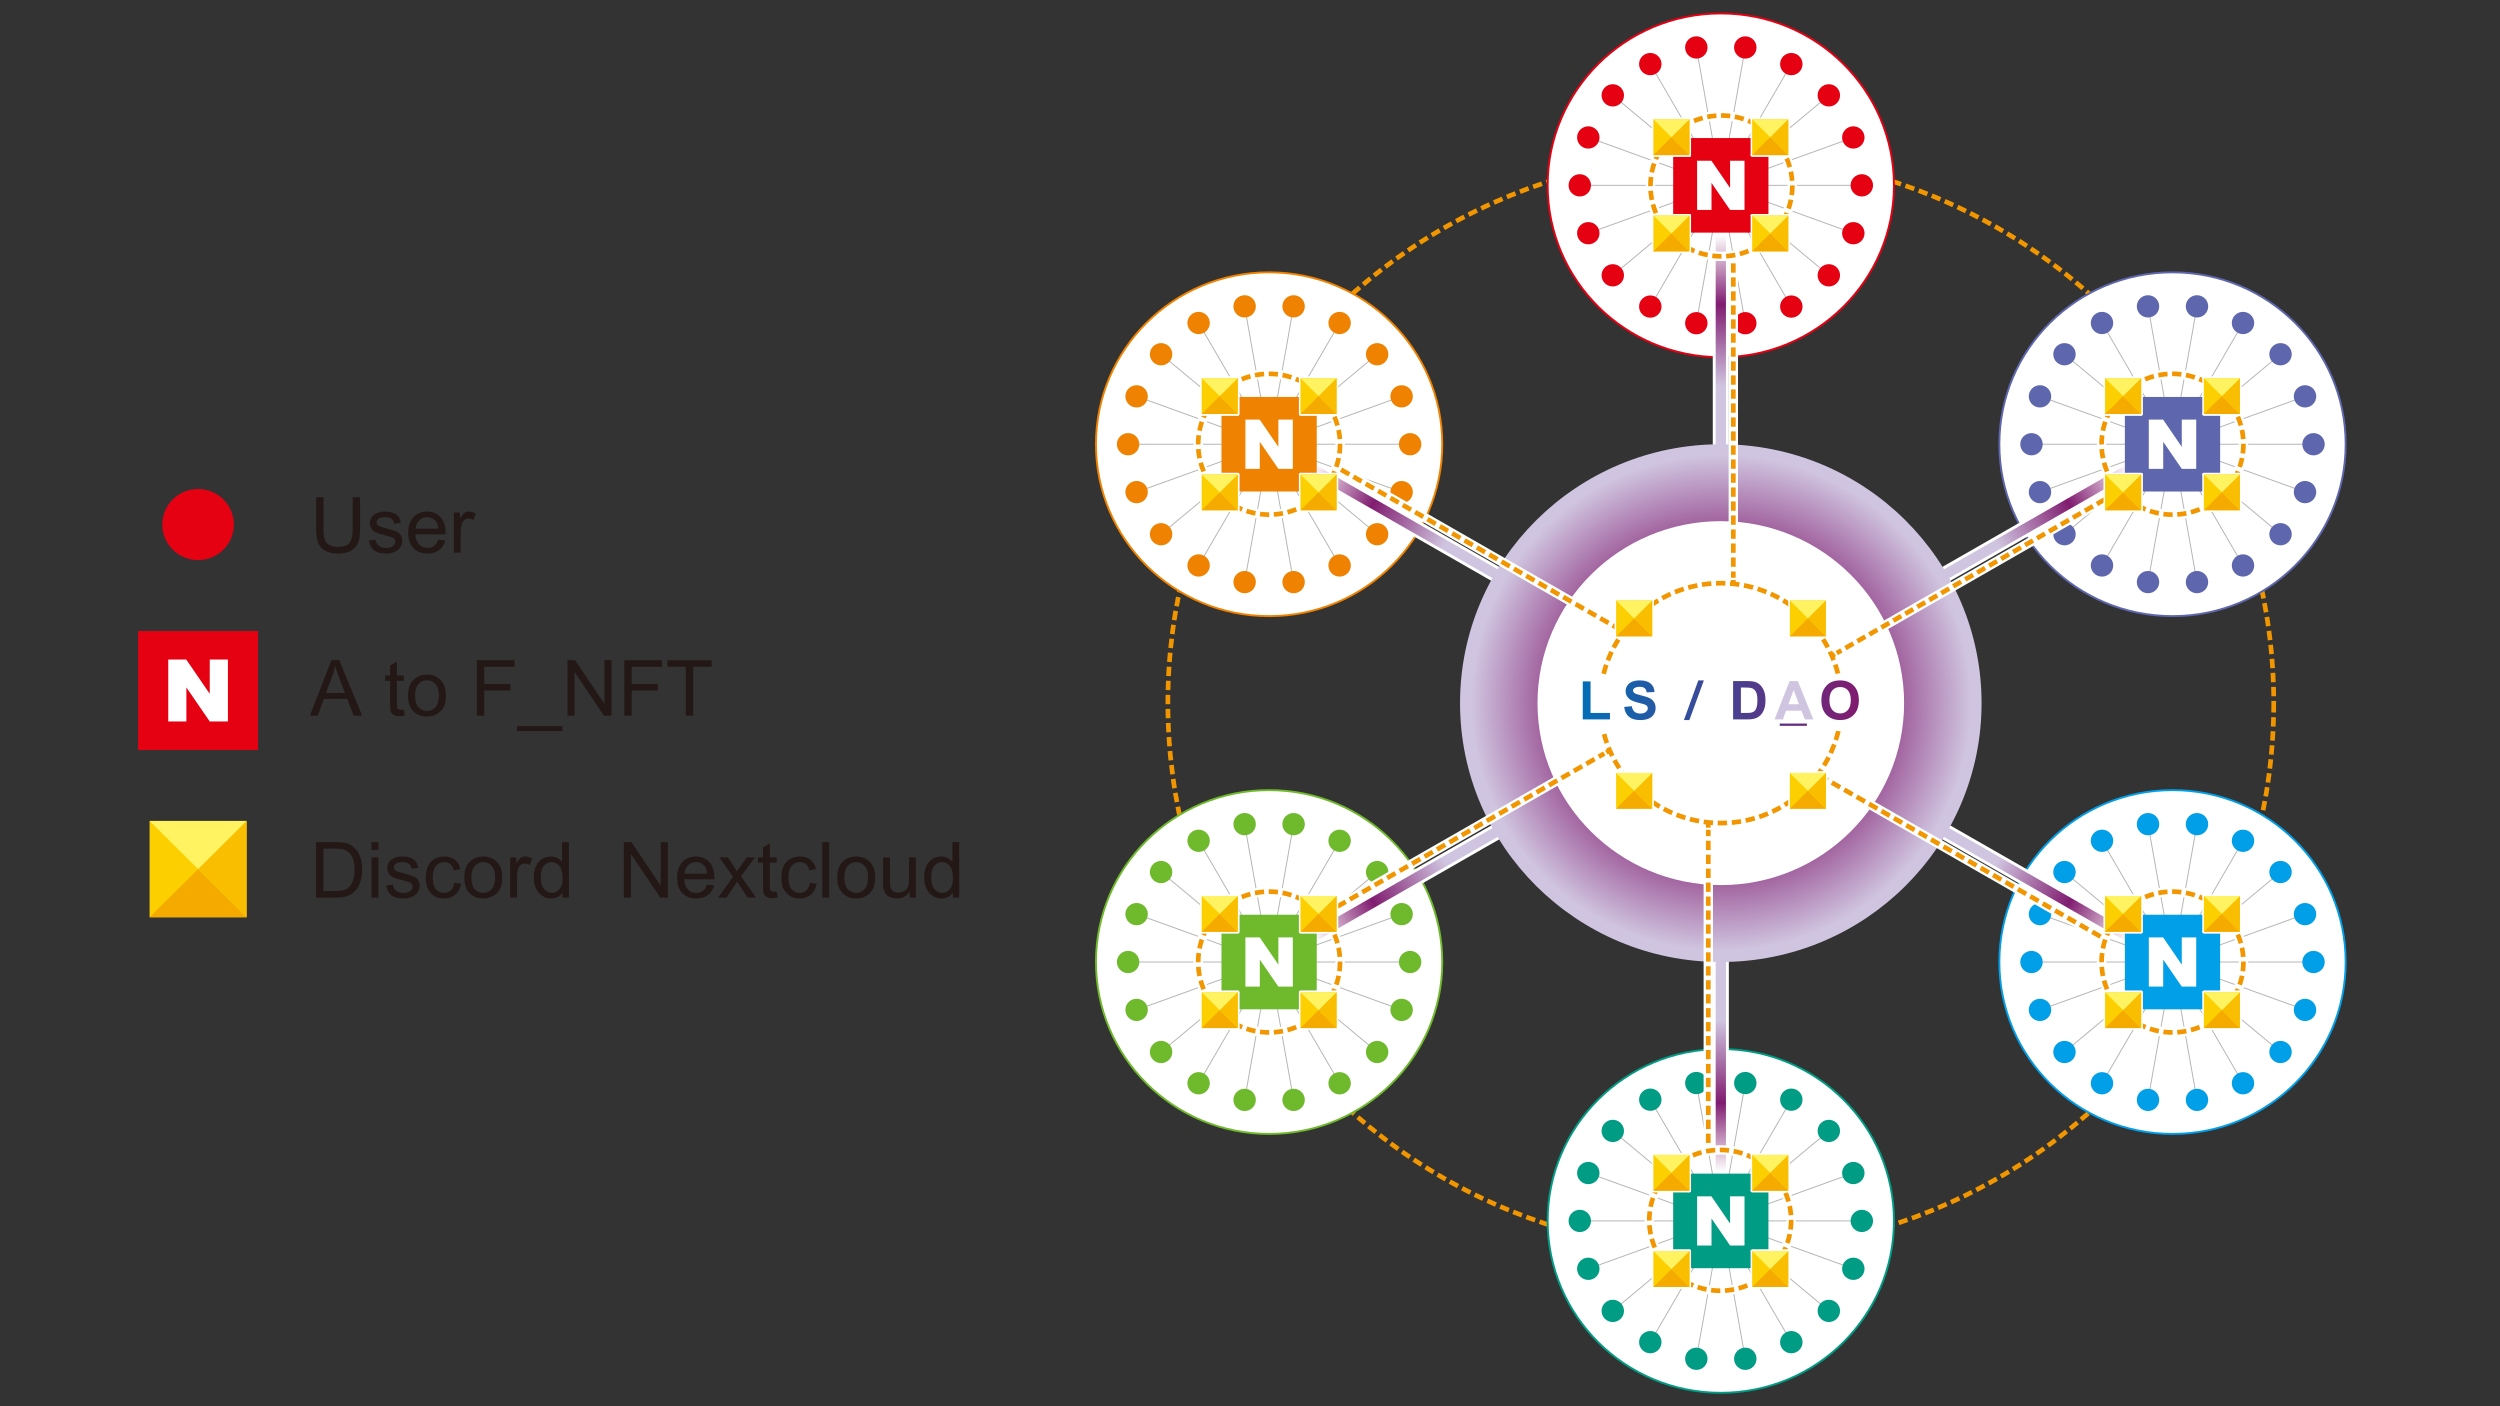 <?xml version="1.0" encoding="utf-8"?>
<!-- Generator: Adobe Illustrator 25.4.5, SVG Export Plug-In . SVG Version: 6.00 Build 0)  -->
<svg version="1.1" id="レイヤー_1" xmlns="http://www.w3.org/2000/svg" xmlns:xlink="http://www.w3.org/1999/xlink" x="0px"
	 y="0px" width="800px" height="450px" viewBox="0 0 800 450" enable-background="new 0 0 800 450" xml:space="preserve">
<rect x="0" y="0" width="800" height="450" fill="#333333" stroke="none"/>
<g>
	
		<ellipse fill="none" stroke="#F29600" stroke-width="1.5" stroke-miterlimit="10" stroke-dasharray="3,1.5" cx="550.658" cy="225" rx="176.941" ry="175.657"/>
	
		<ellipse fill="#FFFFFF" stroke="#009FE8" stroke-width="0.619" stroke-miterlimit="10" cx="695.202" cy="307.846" rx="55.41" ry="55.008"/>
	<g>
		<g>
			
				<radialGradient id="SVGID_1_" cx="-159.605" cy="2124.436" r="38.562" gradientTransform="matrix(-0.708 1.218 0.547 0.313 -622.199 -188.045)" gradientUnits="userSpaceOnUse">
				<stop  offset="0.506" style="stop-color:#801C70"/>
				<stop  offset="0.959" style="stop-color:#036EB7"/>
			</radialGradient>
			<polygon fill="url(#SVGID_1_)" stroke="#FFFFFF" stroke-width="1.858" stroke-miterlimit="10" points="621.464,267.464 
				623.105,264.642 682.71,298.805 681.069,301.627 			"/>
		</g>
		
			<linearGradient id="SVGID_00000097490211946316353750000002834970443883579050_" gradientUnits="userSpaceOnUse" x1="-186.407" y1="1977.992" x2="-186.407" y2="2099.431" gradientTransform="matrix(-0.5 0.866 0.49 0.283 -440.085 -132.189)">
			<stop  offset="0.28" style="stop-color:#D0C5E0"/>
			<stop  offset="0.666" style="stop-color:#801C70"/>
			<stop  offset="0.988" style="stop-color:#FFFFFF"/>
		</linearGradient>
		<polygon fill="url(#SVGID_00000097490211946316353750000002834970443883579050_)" points="621.464,267.464 623.105,264.642 
			682.71,298.805 681.069,301.627 		"/>
	</g>
	<g>
		<g>
			
				<line fill="none" stroke="#B4B4B5" stroke-width="0.31" stroke-miterlimit="10" x1="687.366" y1="263.73" x2="703.038" y2="351.964"/>
			<ellipse fill="#009FE8" cx="687.366" cy="263.73" rx="3.591" ry="3.565"/>
			<ellipse fill="#009FE8" cx="703.038" cy="351.964" rx="3.591" ry="3.565"/>
		</g>
		<g>
			
				<line fill="none" stroke="#B4B4B5" stroke-width="0.31" stroke-miterlimit="10" x1="672.639" y1="269.05" x2="717.764" y2="346.642"/>
			<ellipse fill="#009FE8" cx="672.639" cy="269.05" rx="3.591" ry="3.565"/>
			<ellipse fill="#009FE8" cx="717.764" cy="346.642" rx="3.591" ry="3.565"/>
		</g>
		<g>
			
				<line fill="none" stroke="#B4B4B5" stroke-width="0.31" stroke-miterlimit="10" x1="660.634" y1="279.051" x2="729.77" y2="336.642"/>
			<ellipse fill="#009FE8" cx="660.634" cy="279.051" rx="3.591" ry="3.565"/>
			<ellipse fill="#009FE8" cx="729.77" cy="336.642" rx="3.591" ry="3.565"/>
		</g>
		<g>
			
				<line fill="none" stroke="#B4B4B5" stroke-width="0.31" stroke-miterlimit="10" x1="652.798" y1="292.525" x2="737.606" y2="323.169"/>
			<ellipse fill="#009FE8" cx="652.798" cy="292.525" rx="3.591" ry="3.565"/>
			<ellipse fill="#009FE8" cx="737.606" cy="323.169" rx="3.591" ry="3.565"/>
		</g>
		<g>
			
				<line fill="none" stroke="#B4B4B5" stroke-width="0.31" stroke-miterlimit="10" x1="650.076" y1="307.846" x2="740.327" y2="307.846"/>
			<ellipse fill="#009FE8" cx="650.076" cy="307.846" rx="3.591" ry="3.565"/>
			<ellipse fill="#009FE8" cx="740.327" cy="307.846" rx="3.591" ry="3.565"/>
		</g>
		<g>
			
				<line fill="none" stroke="#B4B4B5" stroke-width="0.31" stroke-miterlimit="10" x1="652.798" y1="323.169" x2="737.606" y2="292.525"/>
			<ellipse fill="#009FE8" cx="652.798" cy="323.169" rx="3.591" ry="3.565"/>
			<ellipse fill="#009FE8" cx="737.606" cy="292.525" rx="3.591" ry="3.565"/>
		</g>
		<g>
			
				<line fill="none" stroke="#B4B4B5" stroke-width="0.31" stroke-miterlimit="10" x1="660.634" y1="336.642" x2="729.77" y2="279.051"/>
			<ellipse fill="#009FE8" cx="660.634" cy="336.642" rx="3.591" ry="3.565"/>
			<ellipse fill="#009FE8" cx="729.77" cy="279.051" rx="3.591" ry="3.565"/>
		</g>
		<g>
			
				<line fill="none" stroke="#B4B4B5" stroke-width="0.31" stroke-miterlimit="10" x1="672.639" y1="346.642" x2="717.764" y2="269.05"/>
			<ellipse fill="#009FE8" cx="672.639" cy="346.642" rx="3.591" ry="3.565"/>
			<ellipse fill="#009FE8" cx="717.764" cy="269.05" rx="3.591" ry="3.565"/>
		</g>
		<g>
			
				<line fill="none" stroke="#B4B4B5" stroke-width="0.31" stroke-miterlimit="10" x1="687.366" y1="351.964" x2="703.038" y2="263.73"/>
			<ellipse fill="#009FE8" cx="687.366" cy="351.964" rx="3.591" ry="3.565"/>
			<ellipse fill="#009FE8" cx="703.038" cy="263.73" rx="3.591" ry="3.565"/>
		</g>
	</g>
	<g>
		<rect x="679.961" y="292.716" fill="#009FE8" width="30.482" height="30.261"/>
		<g>
			<path fill="#FFFFFF" d="M687.617,299.972h4.578l5.973,8.713v-8.713h4.621v15.748h-4.621l-5.94-8.646v8.646h-4.61L687.617,299.972
				L687.617,299.972z"/>
		</g>
	</g>
	
		<ellipse fill="#FFFFFF" stroke="#E50012" stroke-width="0.619" stroke-miterlimit="10" cx="550.658" cy="59.307" rx="55.41" ry="55.008"/>
	<g>
		<g>
			
				<radialGradient id="SVGID_00000183222566990557936080000007620427172416764597_" cx="445.577" cy="78.694" r="38.562" gradientTransform="matrix(1.417 0 0 -0.627 -80.612 158.04)" gradientUnits="userSpaceOnUse">
				<stop  offset="0.506" style="stop-color:#801C70"/>
				<stop  offset="0.959" style="stop-color:#036EB7"/>
			</radialGradient>
			
				<rect x="549.017" y="74.567" fill="url(#SVGID_00000183222566990557936080000007620427172416764597_)" stroke="#FFFFFF" stroke-width="1.858" stroke-miterlimit="10" width="3.282" height="68.327"/>
		</g>
		
			<linearGradient id="SVGID_00000118391281535565014140000003437817440182387128_" gradientUnits="userSpaceOnUse" x1="550.659" y1="125.652" x2="550.659" y2="246.413" gradientTransform="matrix(1 0 0 -0.566 0 213.988)">
			<stop  offset="0.28" style="stop-color:#D0C5E0"/>
			<stop  offset="0.666" style="stop-color:#801C70"/>
			<stop  offset="0.988" style="stop-color:#FFFFFF"/>
		</linearGradient>
		
			<rect x="549.017" y="74.567" fill="url(#SVGID_00000118391281535565014140000003437817440182387128_)" width="3.282" height="68.327"/>
	</g>
	<g>
		<g>
			
				<line fill="none" stroke="#B4B4B5" stroke-width="0.31" stroke-miterlimit="10" x1="542.823" y1="15.189" x2="558.495" y2="103.425"/>
			<ellipse fill="#E50012" cx="542.823" cy="15.189" rx="3.591" ry="3.565"/>
			<ellipse fill="#E50012" cx="558.495" cy="103.425" rx="3.591" ry="3.565"/>
		</g>
		<g>
			
				<line fill="none" stroke="#B4B4B5" stroke-width="0.31" stroke-miterlimit="10" x1="528.095" y1="20.511" x2="573.221" y2="98.103"/>
			<ellipse fill="#E50012" cx="528.095" cy="20.511" rx="3.591" ry="3.565"/>
			<ellipse fill="#E50012" cx="573.221" cy="98.103" rx="3.591" ry="3.565"/>
		</g>
		<g>
			
				<line fill="none" stroke="#B4B4B5" stroke-width="0.31" stroke-miterlimit="10" x1="516.09" y1="30.512" x2="585.227" y2="88.103"/>
			<ellipse fill="#E50012" cx="516.09" cy="30.512" rx="3.591" ry="3.565"/>
			<ellipse fill="#E50012" cx="585.227" cy="88.103" rx="3.591" ry="3.565"/>
		</g>
		<g>
			
				<line fill="none" stroke="#B4B4B5" stroke-width="0.31" stroke-miterlimit="10" x1="508.255" y1="43.986" x2="593.062" y2="74.629"/>
			<ellipse fill="#E50012" cx="508.255" cy="43.986" rx="3.591" ry="3.565"/>
			<ellipse fill="#E50012" cx="593.062" cy="74.629" rx="3.591" ry="3.565"/>
		</g>
		<g>
			
				<line fill="none" stroke="#B4B4B5" stroke-width="0.31" stroke-miterlimit="10" x1="505.533" y1="59.307" x2="595.784" y2="59.307"/>
			<ellipse fill="#E50012" cx="505.533" cy="59.307" rx="3.591" ry="3.565"/>
			<ellipse fill="#E50012" cx="595.784" cy="59.307" rx="3.591" ry="3.565"/>
		</g>
		<g>
			
				<line fill="none" stroke="#B4B4B5" stroke-width="0.31" stroke-miterlimit="10" x1="508.255" y1="74.629" x2="593.062" y2="43.986"/>
			<ellipse fill="#E50012" cx="508.255" cy="74.629" rx="3.591" ry="3.565"/>
			<ellipse fill="#E50012" cx="593.062" cy="43.986" rx="3.591" ry="3.565"/>
		</g>
		<g>
			
				<line fill="none" stroke="#B4B4B5" stroke-width="0.31" stroke-miterlimit="10" x1="516.09" y1="88.103" x2="585.227" y2="30.512"/>
			<ellipse fill="#E50012" cx="516.09" cy="88.103" rx="3.591" ry="3.565"/>
			<ellipse fill="#E50012" cx="585.227" cy="30.512" rx="3.591" ry="3.565"/>
		</g>
		<g>
			
				<line fill="none" stroke="#B4B4B5" stroke-width="0.31" stroke-miterlimit="10" x1="528.095" y1="98.103" x2="573.221" y2="20.511"/>
			<ellipse fill="#E50012" cx="528.095" cy="98.103" rx="3.591" ry="3.565"/>
			<ellipse fill="#E50012" cx="573.221" cy="20.511" rx="3.591" ry="3.565"/>
		</g>
		<g>
			
				<line fill="none" stroke="#B4B4B5" stroke-width="0.31" stroke-miterlimit="10" x1="542.823" y1="103.425" x2="558.495" y2="15.189"/>
			<ellipse fill="#E50012" cx="542.823" cy="103.425" rx="3.591" ry="3.565"/>
			<ellipse fill="#E50012" cx="558.495" cy="15.189" rx="3.591" ry="3.565"/>
		</g>
	</g>
	<g>
		<g>
			<rect x="535.418" y="44.177" fill="#E50012" width="30.482" height="30.261"/>
			<g>
				<path fill="#FFFFFF" d="M543.073,51.433h4.578l5.973,8.713v-8.713h4.621v15.748h-4.621l-5.94-8.646v8.646h-4.61L543.073,51.433
					L543.073,51.433z"/>
			</g>
		</g>
	</g>
	
		<ellipse fill="#FFFFFF" stroke="#009C84" stroke-width="0.619" stroke-miterlimit="10" cx="550.658" cy="390.693" rx="55.41" ry="55.008"/>
	<g>
		<g>
			
				<radialGradient id="SVGID_00000138534960938403325860000011017800816603476633_" cx="-567.369" cy="1340.138" r="38.561" gradientTransform="matrix(-1.417 0 0 0.627 -253.14 -498.462)" gradientUnits="userSpaceOnUse">
				<stop  offset="0.506" style="stop-color:#801C70"/>
				<stop  offset="0.959" style="stop-color:#036EB7"/>
			</radialGradient>
			
				<polygon fill="url(#SVGID_00000138534960938403325860000011017800816603476633_)" stroke="#FFFFFF" stroke-width="1.858" stroke-miterlimit="10" points="
				549.017,307.106 552.3,307.106 552.3,375.433 549.017,375.433 			"/>
		</g>
		
			<linearGradient id="SVGID_00000181783107917622148220000018219273219231149967_" gradientUnits="userSpaceOnUse" x1="-672.451" y1="1225.47" x2="-672.451" y2="1346.231" gradientTransform="matrix(-1 0 0 0.566 -121.792 -386.265)">
			<stop  offset="0.28" style="stop-color:#D0C5E0"/>
			<stop  offset="0.666" style="stop-color:#801C70"/>
			<stop  offset="0.988" style="stop-color:#FFFFFF"/>
		</linearGradient>
		<polygon fill="url(#SVGID_00000181783107917622148220000018219273219231149967_)" points="549.017,307.106 552.3,307.106 
			552.3,375.433 549.017,375.433 		"/>
	</g>
	<g>
		<g>
			
				<line fill="none" stroke="#B4B4B5" stroke-width="0.31" stroke-miterlimit="10" x1="542.823" y1="346.575" x2="558.495" y2="434.81"/>
			<ellipse fill="#009C84" cx="542.823" cy="346.575" rx="3.591" ry="3.565"/>
			<ellipse fill="#009C84" cx="558.495" cy="434.81" rx="3.591" ry="3.565"/>
		</g>
		<g>
			
				<line fill="none" stroke="#B4B4B5" stroke-width="0.31" stroke-miterlimit="10" x1="528.095" y1="351.897" x2="573.221" y2="429.489"/>
			<ellipse fill="#009C84" cx="528.095" cy="351.897" rx="3.591" ry="3.565"/>
			<ellipse fill="#009C84" cx="573.221" cy="429.489" rx="3.591" ry="3.565"/>
		</g>
		<g>
			
				<line fill="none" stroke="#B4B4B5" stroke-width="0.31" stroke-miterlimit="10" x1="516.09" y1="361.898" x2="585.227" y2="419.488"/>
			<ellipse fill="#009C84" cx="516.09" cy="361.898" rx="3.591" ry="3.565"/>
			<ellipse fill="#009C84" cx="585.227" cy="419.488" rx="3.591" ry="3.565"/>
		</g>
		<g>
			
				<line fill="none" stroke="#B4B4B5" stroke-width="0.31" stroke-miterlimit="10" x1="508.255" y1="375.371" x2="593.062" y2="406.014"/>
			<ellipse fill="#009C84" cx="508.255" cy="375.371" rx="3.591" ry="3.565"/>
			<ellipse fill="#009C84" cx="593.062" cy="406.014" rx="3.591" ry="3.565"/>
		</g>
		<g>
			
				<line fill="none" stroke="#B4B4B5" stroke-width="0.31" stroke-miterlimit="10" x1="505.533" y1="390.693" x2="595.784" y2="390.693"/>
			<ellipse fill="#009C84" cx="505.533" cy="390.693" rx="3.591" ry="3.565"/>
			<ellipse fill="#009C84" cx="595.784" cy="390.693" rx="3.591" ry="3.565"/>
		</g>
		<g>
			
				<line fill="none" stroke="#B4B4B5" stroke-width="0.31" stroke-miterlimit="10" x1="508.255" y1="406.014" x2="593.062" y2="375.371"/>
			<ellipse fill="#009C84" cx="508.255" cy="406.014" rx="3.591" ry="3.565"/>
			<ellipse fill="#009C84" cx="593.062" cy="375.371" rx="3.591" ry="3.565"/>
		</g>
		<g>
			
				<line fill="none" stroke="#B4B4B5" stroke-width="0.31" stroke-miterlimit="10" x1="516.09" y1="419.488" x2="585.227" y2="361.898"/>
			<ellipse fill="#009C84" cx="516.09" cy="419.488" rx="3.591" ry="3.565"/>
			<ellipse fill="#009C84" cx="585.227" cy="361.898" rx="3.591" ry="3.565"/>
		</g>
		<g>
			
				<line fill="none" stroke="#B4B4B5" stroke-width="0.31" stroke-miterlimit="10" x1="528.095" y1="429.489" x2="573.221" y2="351.897"/>
			<ellipse fill="#009C84" cx="528.095" cy="429.489" rx="3.591" ry="3.565"/>
			<ellipse fill="#009C84" cx="573.221" cy="351.897" rx="3.591" ry="3.565"/>
		</g>
		<g>
			
				<line fill="none" stroke="#B4B4B5" stroke-width="0.31" stroke-miterlimit="10" x1="542.823" y1="434.81" x2="558.495" y2="346.575"/>
			<ellipse fill="#009C84" cx="542.823" cy="434.81" rx="3.591" ry="3.565"/>
			<ellipse fill="#009C84" cx="558.495" cy="346.575" rx="3.591" ry="3.565"/>
		</g>
	</g>
	<g>
		<rect x="535.418" y="375.563" fill="#009C84" width="30.482" height="30.261"/>
		<g>
			<path fill="#FFFFFF" d="M543.073,382.819h4.578l5.973,8.713v-8.713h4.621v15.748h-4.621l-5.94-8.646v8.646h-4.61L543.073,382.819
				L543.073,382.819z"/>
		</g>
	</g>
	
		<ellipse fill="#FFFFFF" stroke="#EF8200" stroke-width="0.619" stroke-miterlimit="10" cx="406.116" cy="142.154" rx="55.41" ry="55.008"/>
	<g>
		<g>
			
				<radialGradient id="SVGID_00000111182073214104341010000015328474412954295484_" cx="37.813" cy="-705.575" r="38.562" gradientTransform="matrix(0.708 -1.218 -0.547 -0.313 36.771 -8.126)" gradientUnits="userSpaceOnUse">
				<stop  offset="0.506" style="stop-color:#801C70"/>
				<stop  offset="0.959" style="stop-color:#036EB7"/>
			</radialGradient>
			
				<polygon fill="url(#SVGID_00000111182073214104341010000015328474412954295484_)" stroke="#FFFFFF" stroke-width="1.858" stroke-miterlimit="10" points="
				479.853,182.536 478.212,185.358 418.607,151.195 420.249,148.373 			"/>
		</g>
		
			<linearGradient id="SVGID_00000160912759035151074490000005827395103934551961_" gradientUnits="userSpaceOnUse" x1="63.886" y1="-625.288" x2="63.886" y2="-503.848" gradientTransform="matrix(0.5 -0.866 -0.49 -0.283 140.649 62.475)">
			<stop  offset="0.28" style="stop-color:#D0C5E0"/>
			<stop  offset="0.666" style="stop-color:#801C70"/>
			<stop  offset="0.988" style="stop-color:#FFFFFF"/>
		</linearGradient>
		<polygon fill="url(#SVGID_00000160912759035151074490000005827395103934551961_)" points="479.853,182.536 478.212,185.358 
			418.607,151.195 420.249,148.373 		"/>
	</g>
	<g>
		<g>
			
				<line fill="none" stroke="#B4B4B5" stroke-width="0.31" stroke-miterlimit="10" x1="398.279" y1="98.036" x2="413.951" y2="186.271"/>
			<ellipse fill="#EF8200" cx="398.279" cy="98.036" rx="3.591" ry="3.565"/>
			<ellipse fill="#EF8200" cx="413.951" cy="186.271" rx="3.591" ry="3.565"/>
		</g>
		<g>
			
				<line fill="none" stroke="#B4B4B5" stroke-width="0.31" stroke-miterlimit="10" x1="383.553" y1="103.358" x2="428.678" y2="180.95"/>
			<ellipse fill="#EF8200" cx="383.553" cy="103.358" rx="3.591" ry="3.565"/>
			<ellipse fill="#EF8200" cx="428.678" cy="180.95" rx="3.591" ry="3.565"/>
		</g>
		<g>
			
				<line fill="none" stroke="#B4B4B5" stroke-width="0.31" stroke-miterlimit="10" x1="371.548" y1="113.358" x2="440.684" y2="170.949"/>
			<ellipse fill="#EF8200" cx="371.548" cy="113.358" rx="3.591" ry="3.565"/>
			<ellipse fill="#EF8200" cx="440.684" cy="170.949" rx="3.591" ry="3.565"/>
		</g>
		<g>
			
				<line fill="none" stroke="#B4B4B5" stroke-width="0.31" stroke-miterlimit="10" x1="363.711" y1="126.832" x2="448.519" y2="157.475"/>
			<ellipse fill="#EF8200" cx="363.711" cy="126.832" rx="3.591" ry="3.565"/>
			<ellipse fill="#EF8200" cx="448.519" cy="157.475" rx="3.591" ry="3.565"/>
		</g>
		<g>
			
				<line fill="none" stroke="#B4B4B5" stroke-width="0.31" stroke-miterlimit="10" x1="360.99" y1="142.154" x2="451.241" y2="142.154"/>
			<ellipse fill="#EF8200" cx="360.99" cy="142.154" rx="3.591" ry="3.565"/>
			<ellipse fill="#EF8200" cx="451.241" cy="142.154" rx="3.591" ry="3.565"/>
		</g>
		<g>
			
				<line fill="none" stroke="#B4B4B5" stroke-width="0.31" stroke-miterlimit="10" x1="363.711" y1="157.475" x2="448.519" y2="126.832"/>
			<ellipse fill="#EF8200" cx="363.711" cy="157.475" rx="3.591" ry="3.565"/>
			<ellipse fill="#EF8200" cx="448.519" cy="126.832" rx="3.591" ry="3.565"/>
		</g>
		<g>
			
				<line fill="none" stroke="#B4B4B5" stroke-width="0.31" stroke-miterlimit="10" x1="371.548" y1="170.949" x2="440.684" y2="113.358"/>
			<ellipse fill="#EF8200" cx="371.548" cy="170.949" rx="3.591" ry="3.565"/>
			<ellipse fill="#EF8200" cx="440.684" cy="113.358" rx="3.591" ry="3.565"/>
		</g>
		<g>
			
				<line fill="none" stroke="#B4B4B5" stroke-width="0.31" stroke-miterlimit="10" x1="383.553" y1="180.95" x2="428.678" y2="103.358"/>
			<ellipse fill="#EF8200" cx="383.553" cy="180.95" rx="3.591" ry="3.565"/>
			<ellipse fill="#EF8200" cx="428.678" cy="103.358" rx="3.591" ry="3.565"/>
		</g>
		<g>
			
				<line fill="none" stroke="#B4B4B5" stroke-width="0.31" stroke-miterlimit="10" x1="398.279" y1="186.271" x2="413.951" y2="98.036"/>
			<ellipse fill="#EF8200" cx="398.279" cy="186.271" rx="3.591" ry="3.565"/>
			<ellipse fill="#EF8200" cx="413.951" cy="98.036" rx="3.591" ry="3.565"/>
		</g>
	</g>
	<g>
		<rect x="390.874" y="127.023" fill="#EF8200" width="30.482" height="30.261"/>
		<g>
			<path fill="#FFFFFF" d="M398.53,134.28h4.578l5.973,8.713v-8.713h4.621v15.748h-4.621l-5.94-8.646v8.646h-4.61L398.53,134.28
				L398.53,134.28z"/>
		</g>
	</g>
	
		<ellipse fill="#FFFFFF" stroke="#6FB92C" stroke-width="0.619" stroke-miterlimit="10" cx="406.116" cy="307.846" rx="55.41" ry="55.008"/>
	<g>
		<g>
			
				<radialGradient id="SVGID_00000042727407206499601080000008891977308397505464_" cx="-468.661" cy="-305.057" r="38.562" gradientTransform="matrix(-0.708 -1.218 -0.547 0.313 -49.517 -192.126)" gradientUnits="userSpaceOnUse">
				<stop  offset="0.506" style="stop-color:#801C70"/>
				<stop  offset="0.959" style="stop-color:#036EB7"/>
			</radialGradient>
			
				<polygon fill="url(#SVGID_00000042727407206499601080000008891977308397505464_)" stroke="#FFFFFF" stroke-width="1.858" stroke-miterlimit="10" points="
				478.212,264.642 479.853,267.464 420.249,301.627 418.607,298.805 			"/>
		</g>
		
			<linearGradient id="SVGID_00000108290232785476838490000012428810318882130561_" gradientUnits="userSpaceOnUse" x1="-546.943" y1="-256.652" x2="-546.943" y2="-135.211" gradientTransform="matrix(-0.5 -0.866 -0.49 0.283 79.752 -135.089)">
			<stop  offset="0.28" style="stop-color:#D0C5E0"/>
			<stop  offset="0.666" style="stop-color:#801C70"/>
			<stop  offset="0.988" style="stop-color:#FFFFFF"/>
		</linearGradient>
		<polygon fill="url(#SVGID_00000108290232785476838490000012428810318882130561_)" points="478.212,264.642 479.853,267.464 
			420.249,301.627 418.607,298.805 		"/>
	</g>
	<g>
		<g>
			
				<line fill="none" stroke="#B4B4B5" stroke-width="0.31" stroke-miterlimit="10" x1="398.279" y1="263.73" x2="413.951" y2="351.964"/>
			<ellipse fill="#6FB92C" cx="398.279" cy="263.73" rx="3.591" ry="3.565"/>
			<ellipse fill="#6FB92C" cx="413.951" cy="351.964" rx="3.591" ry="3.565"/>
		</g>
		<g>
			
				<line fill="none" stroke="#B4B4B5" stroke-width="0.31" stroke-miterlimit="10" x1="383.553" y1="269.05" x2="428.678" y2="346.642"/>
			<ellipse fill="#6FB92C" cx="383.553" cy="269.05" rx="3.591" ry="3.565"/>
			<ellipse fill="#6FB92C" cx="428.678" cy="346.642" rx="3.591" ry="3.565"/>
		</g>
		<g>
			
				<line fill="none" stroke="#B4B4B5" stroke-width="0.31" stroke-miterlimit="10" x1="371.548" y1="279.051" x2="440.684" y2="336.642"/>
			<ellipse fill="#6FB92C" cx="371.548" cy="279.051" rx="3.591" ry="3.565"/>
			<ellipse fill="#6FB92C" cx="440.684" cy="336.642" rx="3.591" ry="3.565"/>
		</g>
		<g>
			
				<line fill="none" stroke="#B4B4B5" stroke-width="0.31" stroke-miterlimit="10" x1="363.711" y1="292.525" x2="448.519" y2="323.169"/>
			<ellipse fill="#6FB92C" cx="363.711" cy="292.525" rx="3.591" ry="3.565"/>
			<ellipse fill="#6FB92C" cx="448.519" cy="323.169" rx="3.591" ry="3.565"/>
		</g>
		<g>
			
				<line fill="none" stroke="#B4B4B5" stroke-width="0.31" stroke-miterlimit="10" x1="360.99" y1="307.846" x2="451.241" y2="307.846"/>
			<ellipse fill="#6FB92C" cx="360.99" cy="307.846" rx="3.591" ry="3.565"/>
			<ellipse fill="#6FB92C" cx="451.241" cy="307.846" rx="3.591" ry="3.565"/>
		</g>
		<g>
			
				<line fill="none" stroke="#B4B4B5" stroke-width="0.31" stroke-miterlimit="10" x1="363.711" y1="323.169" x2="448.519" y2="292.525"/>
			<ellipse fill="#6FB92C" cx="363.711" cy="323.169" rx="3.591" ry="3.565"/>
			<ellipse fill="#6FB92C" cx="448.519" cy="292.525" rx="3.591" ry="3.565"/>
		</g>
		<g>
			
				<line fill="none" stroke="#B4B4B5" stroke-width="0.31" stroke-miterlimit="10" x1="371.548" y1="336.642" x2="440.684" y2="279.051"/>
			<ellipse fill="#6FB92C" cx="371.548" cy="336.642" rx="3.591" ry="3.565"/>
			<ellipse fill="#6FB92C" cx="440.684" cy="279.051" rx="3.591" ry="3.565"/>
		</g>
		<g>
			
				<line fill="none" stroke="#B4B4B5" stroke-width="0.31" stroke-miterlimit="10" x1="383.553" y1="346.642" x2="428.678" y2="269.05"/>
			<ellipse fill="#6FB92C" cx="383.553" cy="346.642" rx="3.591" ry="3.565"/>
			<ellipse fill="#6FB92C" cx="428.678" cy="269.05" rx="3.591" ry="3.565"/>
		</g>
		<g>
			
				<line fill="none" stroke="#B4B4B5" stroke-width="0.31" stroke-miterlimit="10" x1="398.279" y1="351.964" x2="413.951" y2="263.73"/>
			<ellipse fill="#6FB92C" cx="398.279" cy="351.964" rx="3.591" ry="3.565"/>
			<ellipse fill="#6FB92C" cx="413.951" cy="263.73" rx="3.591" ry="3.565"/>
		</g>
	</g>
	<g>
		<rect x="390.874" y="292.716" fill="#6FB92C" width="30.482" height="30.261"/>
		<g>
			<path fill="#FFFFFF" d="M398.53,299.972h4.578l5.973,8.713v-8.713h4.621v15.748h-4.621l-5.94-8.646v8.646h-4.61L398.53,299.972
				L398.53,299.972z"/>
		</g>
	</g>
	
		<ellipse fill="#FFFFFF" stroke="#5E66AD" stroke-width="0.619" stroke-miterlimit="10" cx="695.202" cy="142.154" rx="55.41" ry="55.008"/>
	<g>
		<g>
			
				<radialGradient id="SVGID_00000145031404172800327280000013448212108260130952_" cx="346.869" cy="1723.873" r="38.609" gradientTransform="matrix(0.708 1.218 0.547 -0.313 -535.911 284.457)" gradientUnits="userSpaceOnUse">
				<stop  offset="0.506" style="stop-color:#801C70"/>
				<stop  offset="0.959" style="stop-color:#036EB7"/>
			</radialGradient>
			
				<polygon fill="url(#SVGID_00000145031404172800327280000013448212108260130952_)" stroke="#FFFFFF" stroke-width="1.858" stroke-miterlimit="10" points="
				623.105,185.358 621.464,182.536 681.069,148.373 682.71,151.195 			"/>
		</g>
		
			<linearGradient id="SVGID_00000132087797777191313220000012174549290733129639_" gradientUnits="userSpaceOnUse" x1="425.894" y1="1609.339" x2="425.894" y2="1730.778" gradientTransform="matrix(0.5 0.866 0.49 -0.283 -379.189 270.501)">
			<stop  offset="0.28" style="stop-color:#D0C5E0"/>
			<stop  offset="0.666" style="stop-color:#801C70"/>
			<stop  offset="0.988" style="stop-color:#FFFFFF"/>
		</linearGradient>
		<polygon fill="url(#SVGID_00000132087797777191313220000012174549290733129639_)" points="623.105,185.358 621.464,182.536 
			681.069,148.373 682.71,151.195 		"/>
	</g>
	<g>
		<g>
			
				<line fill="none" stroke="#B4B4B5" stroke-width="0.31" stroke-miterlimit="10" x1="687.366" y1="98.036" x2="703.038" y2="186.271"/>
			<ellipse fill="#5E66AD" cx="687.366" cy="98.036" rx="3.591" ry="3.565"/>
			<ellipse fill="#5E66AD" cx="703.038" cy="186.271" rx="3.591" ry="3.565"/>
		</g>
		<g>
			
				<line fill="none" stroke="#B4B4B5" stroke-width="0.31" stroke-miterlimit="10" x1="672.639" y1="103.358" x2="717.764" y2="180.95"/>
			<ellipse fill="#5E66AD" cx="672.639" cy="103.358" rx="3.591" ry="3.565"/>
			<ellipse fill="#5E66AD" cx="717.764" cy="180.95" rx="3.591" ry="3.565"/>
		</g>
		<g>
			
				<line fill="none" stroke="#B4B4B5" stroke-width="0.31" stroke-miterlimit="10" x1="660.634" y1="113.358" x2="729.77" y2="170.949"/>
			<ellipse fill="#5E66AD" cx="660.634" cy="113.358" rx="3.591" ry="3.565"/>
			<ellipse fill="#5E66AD" cx="729.77" cy="170.949" rx="3.591" ry="3.565"/>
		</g>
		<g>
			
				<line fill="none" stroke="#B4B4B5" stroke-width="0.31" stroke-miterlimit="10" x1="652.798" y1="126.832" x2="737.606" y2="157.475"/>
			<ellipse fill="#5E66AD" cx="652.798" cy="126.832" rx="3.591" ry="3.565"/>
			<ellipse fill="#5E66AD" cx="737.606" cy="157.475" rx="3.591" ry="3.565"/>
		</g>
		<g>
			
				<line fill="none" stroke="#B4B4B5" stroke-width="0.31" stroke-miterlimit="10" x1="650.076" y1="142.154" x2="740.327" y2="142.154"/>
			<ellipse fill="#5E66AD" cx="650.076" cy="142.154" rx="3.591" ry="3.565"/>
			<ellipse fill="#5E66AD" cx="740.327" cy="142.154" rx="3.591" ry="3.565"/>
		</g>
		<g>
			
				<line fill="none" stroke="#B4B4B5" stroke-width="0.31" stroke-miterlimit="10" x1="652.798" y1="157.475" x2="737.606" y2="126.832"/>
			<ellipse fill="#5E66AD" cx="652.798" cy="157.475" rx="3.591" ry="3.565"/>
			<ellipse fill="#5E66AD" cx="737.606" cy="126.832" rx="3.591" ry="3.565"/>
		</g>
		<g>
			
				<line fill="none" stroke="#B4B4B5" stroke-width="0.31" stroke-miterlimit="10" x1="660.634" y1="170.949" x2="729.77" y2="113.358"/>
			<ellipse fill="#5E66AD" cx="660.634" cy="170.949" rx="3.591" ry="3.565"/>
			<ellipse fill="#5E66AD" cx="729.77" cy="113.358" rx="3.591" ry="3.565"/>
		</g>
		<g>
			
				<line fill="none" stroke="#B4B4B5" stroke-width="0.31" stroke-miterlimit="10" x1="672.639" y1="180.95" x2="717.764" y2="103.358"/>
			<ellipse fill="#5E66AD" cx="672.639" cy="180.95" rx="3.591" ry="3.565"/>
			<ellipse fill="#5E66AD" cx="717.764" cy="103.358" rx="3.591" ry="3.565"/>
		</g>
		<g>
			
				<line fill="none" stroke="#B4B4B5" stroke-width="0.31" stroke-miterlimit="10" x1="687.366" y1="186.271" x2="703.038" y2="98.036"/>
			<ellipse fill="#5E66AD" cx="687.366" cy="186.271" rx="3.591" ry="3.565"/>
			<ellipse fill="#5E66AD" cx="703.038" cy="98.036" rx="3.591" ry="3.565"/>
		</g>
	</g>
	<g>
		<rect x="679.961" y="127.023" fill="#5E66AD" width="30.482" height="30.261"/>
		<g>
			<path fill="#FFFFFF" d="M687.617,134.28h4.578l5.973,8.713v-8.713h4.621v15.748h-4.621l-5.94-8.646v8.646h-4.61L687.617,134.28
				L687.617,134.28z"/>
		</g>
	</g>
	
		<radialGradient id="SVGID_00000042716039893107347000000000858055874943250364_" cx="445.592" cy="257.151" r="58.899" gradientTransform="matrix(1.417 0 0 -1.407 -80.612 586.683)" gradientUnits="userSpaceOnUse">
		<stop  offset="0.506" style="stop-color:#801C70"/>
		<stop  offset="0.959" style="stop-color:#D0C5E0"/>
	</radialGradient>
	<ellipse fill="url(#SVGID_00000042716039893107347000000000858055874943250364_)" cx="550.658" cy="225" rx="83.445" ry="82.839"/>
	<ellipse fill="#FFFFFF" cx="550.658" cy="225" rx="58.656" ry="58.231"/>
	<g>
		<g>
			<g>
				
					<line fill="none" stroke="#FFFFFF" stroke-width="3" stroke-miterlimit="10" x1="554.663" y1="81.449" x2="554.663" y2="187.006"/>
				<g>
					<g>
						
							<line fill="none" stroke="#F29600" stroke-width="1.5" stroke-miterlimit="10" x1="554.663" y1="81.449" x2="554.663" y2="82.862"/>
						
							<line fill="none" stroke="#F29600" stroke-width="1.5" stroke-miterlimit="10" stroke-dasharray="2.988,1.494" x1="554.663" y1="84.27" x2="554.663" y2="184.89"/>
						
							<line fill="none" stroke="#F29600" stroke-width="1.5" stroke-miterlimit="10" x1="554.663" y1="185.593" x2="554.663" y2="187.006"/>
					</g>
				</g>
			</g>
			<g>
				
					<ellipse fill="none" stroke="#FFFFFF" stroke-width="3" stroke-miterlimit="10" cx="550.849" cy="59.495" rx="22.695" ry="22.53"/>
				<g>
					
						<ellipse fill="none" stroke="#F29600" stroke-width="1.5" stroke-miterlimit="10" stroke-dasharray="2.957,1.478" cx="550.849" cy="59.495" rx="22.695" ry="22.53"/>
				</g>
			</g>
		</g>
		<g>
			<g>
				
					<line fill="none" stroke="#FFFFFF" stroke-width="3" stroke-miterlimit="10" x1="679.819" y1="156.209" x2="585.925" y2="210.026"/>
				<g>
					<g>
						
							<line fill="none" stroke="#F29600" stroke-width="1.5" stroke-miterlimit="10" x1="679.819" y1="156.209" x2="678.593" y2="156.912"/>
						
							<line fill="none" stroke="#F29600" stroke-width="1.5" stroke-miterlimit="10" stroke-dasharray="2.945,1.472" x1="677.39" y1="157.602" x2="587.752" y2="208.978"/>
						
							<line fill="none" stroke="#F29600" stroke-width="1.5" stroke-miterlimit="10" x1="587.15" y1="209.324" x2="585.925" y2="210.026"/>
					</g>
				</g>
			</g>
			<g>
				
					<ellipse fill="none" stroke="#FFFFFF" stroke-width="3" stroke-miterlimit="10" cx="695.202" cy="142.154" rx="22.695" ry="22.53"/>
				<g>
					
						<ellipse fill="none" stroke="#F29600" stroke-width="1.5" stroke-miterlimit="10" stroke-dasharray="2.957,1.478" cx="695.202" cy="142.154" rx="22.695" ry="22.53"/>
				</g>
			</g>
		</g>
		<g>
			<g>
				
					<line fill="none" stroke="#FFFFFF" stroke-width="3" stroke-miterlimit="10" x1="426.669" y1="148.875" x2="519.657" y2="202.172"/>
				<g>
					<g>
						
							<line fill="none" stroke="#F29600" stroke-width="1.5" stroke-miterlimit="10" x1="426.669" y1="148.875" x2="427.895" y2="149.578"/>
						
							<line fill="none" stroke="#F29600" stroke-width="1.5" stroke-miterlimit="10" stroke-dasharray="3.035,1.518" x1="429.135" y1="150.288" x2="517.811" y2="201.113"/>
						
							<line fill="none" stroke="#F29600" stroke-width="1.5" stroke-miterlimit="10" x1="518.431" y1="201.47" x2="519.657" y2="202.172"/>
					</g>
				</g>
			</g>
			<g>
				
					<ellipse fill="none" stroke="#FFFFFF" stroke-width="3" stroke-miterlimit="10" cx="406.116" cy="142.154" rx="22.695" ry="22.53"/>
				<g>
					
						<ellipse fill="none" stroke="#F29600" stroke-width="1.5" stroke-miterlimit="10" stroke-dasharray="2.957,1.478" cx="406.116" cy="142.154" rx="22.695" ry="22.53"/>
				</g>
			</g>
		</g>
		<g>
			<g>
				
					<line fill="none" stroke="#FFFFFF" stroke-width="3" stroke-miterlimit="10" x1="546.653" y1="368.551" x2="546.653" y2="263.435"/>
				<g>
					<g>
						
							<line fill="none" stroke="#F29600" stroke-width="1.5" stroke-miterlimit="10" x1="546.653" y1="368.551" x2="546.653" y2="367.138"/>
						
							<line fill="none" stroke="#F29600" stroke-width="1.5" stroke-miterlimit="10" stroke-dasharray="2.975,1.488" x1="546.653" y1="365.737" x2="546.653" y2="265.548"/>
						
							<line fill="none" stroke="#F29600" stroke-width="1.5" stroke-miterlimit="10" x1="546.653" y1="264.848" x2="546.653" y2="263.435"/>
					</g>
				</g>
			</g>
			<g>
				
					<ellipse fill="none" stroke="#FFFFFF" stroke-width="3" stroke-miterlimit="10" cx="550.468" cy="390.505" rx="22.695" ry="22.53"/>
				<g>
					
						<ellipse fill="none" stroke="#F29600" stroke-width="1.5" stroke-miterlimit="10" stroke-dasharray="2.957,1.478" cx="550.468" cy="390.505" rx="22.695" ry="22.53"/>
				</g>
			</g>
		</g>
		<g>
			<g>
				
					<line fill="none" stroke="#FFFFFF" stroke-width="3" stroke-miterlimit="10" x1="421.498" y1="293.791" x2="515.234" y2="240.065"/>
				<g>
					<g>
						
							<line fill="none" stroke="#F29600" stroke-width="1.5" stroke-miterlimit="10" x1="421.498" y1="293.791" x2="422.725" y2="293.088"/>
						
							<line fill="none" stroke="#F29600" stroke-width="1.5" stroke-miterlimit="10" stroke-dasharray="3.061,1.53" x1="423.975" y1="292.371" x2="513.383" y2="241.125"/>
						
							<line fill="none" stroke="#F29600" stroke-width="1.5" stroke-miterlimit="10" x1="514.009" y1="240.768" x2="515.234" y2="240.065"/>
					</g>
				</g>
			</g>
			<g>
				
					<ellipse fill="none" stroke="#FFFFFF" stroke-width="3" stroke-miterlimit="10" cx="406.116" cy="307.846" rx="22.695" ry="22.53"/>
				<g>
					
						<ellipse fill="none" stroke="#F29600" stroke-width="1.5" stroke-miterlimit="10" stroke-dasharray="2.957,1.478" cx="406.116" cy="307.846" rx="22.694" ry="22.53"/>
				</g>
			</g>
		</g>
		<g>
			<g>
				
					<line fill="none" stroke="#FFFFFF" stroke-width="3" stroke-miterlimit="10" x1="674.648" y1="301.125" x2="581.246" y2="247.59"/>
				<g>
					<g>
						
							<line fill="none" stroke="#F29600" stroke-width="1.5" stroke-miterlimit="10" x1="674.648" y1="301.125" x2="673.423" y2="300.422"/>
						
							<line fill="none" stroke="#F29600" stroke-width="1.5" stroke-miterlimit="10" stroke-dasharray="3.049,1.525" x1="672.177" y1="299.708" x2="583.094" y2="248.65"/>
						
							<line fill="none" stroke="#F29600" stroke-width="1.5" stroke-miterlimit="10" x1="582.471" y1="248.293" x2="581.246" y2="247.59"/>
					</g>
				</g>
			</g>
			<g>
				
					<ellipse fill="none" stroke="#FFFFFF" stroke-width="3" stroke-miterlimit="10" cx="695.202" cy="307.846" rx="22.695" ry="22.53"/>
				<g>
					
						<ellipse fill="none" stroke="#F29600" stroke-width="1.5" stroke-miterlimit="10" stroke-dasharray="2.957,1.478" cx="695.202" cy="307.846" rx="22.695" ry="22.53"/>
				</g>
			</g>
		</g>
	</g>
	<g>
		<g>
			<g>
				
					<rect x="673.619" y="286.71" fill="#FCCF00" stroke="#FFFFFF" stroke-linecap="round" stroke-linejoin="round" stroke-miterlimit="10" width="11.552" height="11.468"/>
				<polygon fill="#F5AA00" stroke="#FFFFFF" stroke-linecap="round" stroke-linejoin="round" stroke-miterlimit="10" points="
					679.394,292.445 673.619,298.179 685.171,298.179 				"/>
				<polygon fill="#F9BE00" stroke="#FFFFFF" stroke-linecap="round" stroke-linejoin="round" stroke-miterlimit="10" points="
					679.394,292.445 685.171,298.179 685.171,286.71 				"/>
				<polygon fill="#FFF362" stroke="#FFFFFF" stroke-linecap="round" stroke-linejoin="round" stroke-miterlimit="10" points="
					679.394,292.445 685.171,286.71 673.619,286.71 				"/>
			</g>
			<g>
				
					<rect x="705.233" y="286.71" fill="#FCCF00" stroke="#FFFFFF" stroke-linecap="round" stroke-linejoin="round" stroke-miterlimit="10" width="11.552" height="11.468"/>
				<polygon fill="#F5AA00" stroke="#FFFFFF" stroke-linecap="round" stroke-linejoin="round" stroke-miterlimit="10" points="
					711.009,292.445 705.233,298.179 716.785,298.179 				"/>
				<polygon fill="#F9BE00" stroke="#FFFFFF" stroke-linecap="round" stroke-linejoin="round" stroke-miterlimit="10" points="
					711.009,292.445 716.785,298.179 716.785,286.71 				"/>
				<polygon fill="#FFF362" stroke="#FFFFFF" stroke-linecap="round" stroke-linejoin="round" stroke-miterlimit="10" points="
					711.009,292.445 716.785,286.71 705.233,286.71 				"/>
			</g>
		</g>
		<g>
			<g>
				
					<rect x="673.619" y="317.514" fill="#FCCF00" stroke="#FFFFFF" stroke-linecap="round" stroke-linejoin="round" stroke-miterlimit="10" width="11.552" height="11.468"/>
				<polygon fill="#F5AA00" stroke="#FFFFFF" stroke-linecap="round" stroke-linejoin="round" stroke-miterlimit="10" points="
					679.394,323.248 673.619,328.982 685.171,328.982 				"/>
				<polygon fill="#F9BE00" stroke="#FFFFFF" stroke-linecap="round" stroke-linejoin="round" stroke-miterlimit="10" points="
					679.394,323.248 685.171,328.982 685.171,317.514 				"/>
				<polygon fill="#FFF362" stroke="#FFFFFF" stroke-linecap="round" stroke-linejoin="round" stroke-miterlimit="10" points="
					679.394,323.248 685.171,317.514 673.619,317.514 				"/>
			</g>
			<g>
				
					<rect x="705.233" y="317.514" fill="#FCCF00" stroke="#FFFFFF" stroke-linecap="round" stroke-linejoin="round" stroke-miterlimit="10" width="11.552" height="11.468"/>
				<polygon fill="#F5AA00" stroke="#FFFFFF" stroke-linecap="round" stroke-linejoin="round" stroke-miterlimit="10" points="
					711.009,323.248 705.233,328.982 716.785,328.982 				"/>
				<polygon fill="#F9BE00" stroke="#FFFFFF" stroke-linecap="round" stroke-linejoin="round" stroke-miterlimit="10" points="
					711.009,323.248 716.785,328.982 716.785,317.514 				"/>
				<polygon fill="#FFF362" stroke="#FFFFFF" stroke-linecap="round" stroke-linejoin="round" stroke-miterlimit="10" points="
					711.009,323.248 716.785,317.514 705.233,317.514 				"/>
			</g>
		</g>
	</g>
	<g>
		<g>
			<g>
				
					<rect x="529.075" y="369.557" fill="#FCCF00" stroke="#FFFFFF" stroke-linecap="round" stroke-linejoin="round" stroke-miterlimit="10" width="11.552" height="11.468"/>
				<polygon fill="#F5AA00" stroke="#FFFFFF" stroke-linecap="round" stroke-linejoin="round" stroke-miterlimit="10" points="
					534.852,375.291 529.075,381.025 540.627,381.025 				"/>
				<polygon fill="#F9BE00" stroke="#FFFFFF" stroke-linecap="round" stroke-linejoin="round" stroke-miterlimit="10" points="
					534.852,375.291 540.627,381.025 540.627,369.557 				"/>
				<polygon fill="#FFF362" stroke="#FFFFFF" stroke-linecap="round" stroke-linejoin="round" stroke-miterlimit="10" points="
					534.852,375.291 540.627,369.557 529.075,369.557 				"/>
			</g>
			<g>
				
					<rect x="560.69" y="369.557" fill="#FCCF00" stroke="#FFFFFF" stroke-linecap="round" stroke-linejoin="round" stroke-miterlimit="10" width="11.552" height="11.468"/>
				<polygon fill="#F5AA00" stroke="#FFFFFF" stroke-linecap="round" stroke-linejoin="round" stroke-miterlimit="10" points="
					566.466,375.291 560.69,381.025 572.242,381.025 				"/>
				<polygon fill="#F9BE00" stroke="#FFFFFF" stroke-linecap="round" stroke-linejoin="round" stroke-miterlimit="10" points="
					566.466,375.291 572.242,381.025 572.242,369.557 				"/>
				<polygon fill="#FFF362" stroke="#FFFFFF" stroke-linecap="round" stroke-linejoin="round" stroke-miterlimit="10" points="
					566.466,375.291 572.242,369.557 560.69,369.557 				"/>
			</g>
		</g>
		<g>
			<g>
				
					<rect x="529.075" y="400.36" fill="#FCCF00" stroke="#FFFFFF" stroke-linecap="round" stroke-linejoin="round" stroke-miterlimit="10" width="11.552" height="11.468"/>
				<polygon fill="#F5AA00" stroke="#FFFFFF" stroke-linecap="round" stroke-linejoin="round" stroke-miterlimit="10" points="
					534.852,406.095 529.075,411.829 540.627,411.829 				"/>
				<polygon fill="#F9BE00" stroke="#FFFFFF" stroke-linecap="round" stroke-linejoin="round" stroke-miterlimit="10" points="
					534.852,406.095 540.627,411.829 540.627,400.36 				"/>
				<polygon fill="#FFF362" stroke="#FFFFFF" stroke-linecap="round" stroke-linejoin="round" stroke-miterlimit="10" points="
					534.852,406.095 540.627,400.36 529.075,400.36 				"/>
			</g>
			<g>
				
					<rect x="560.69" y="400.36" fill="#FCCF00" stroke="#FFFFFF" stroke-linecap="round" stroke-linejoin="round" stroke-miterlimit="10" width="11.552" height="11.468"/>
				<polygon fill="#F5AA00" stroke="#FFFFFF" stroke-linecap="round" stroke-linejoin="round" stroke-miterlimit="10" points="
					566.466,406.095 560.69,411.829 572.242,411.829 				"/>
				<polygon fill="#F9BE00" stroke="#FFFFFF" stroke-linecap="round" stroke-linejoin="round" stroke-miterlimit="10" points="
					566.466,406.095 572.242,411.829 572.242,400.36 				"/>
				<polygon fill="#FFF362" stroke="#FFFFFF" stroke-linecap="round" stroke-linejoin="round" stroke-miterlimit="10" points="
					566.466,406.095 572.242,400.36 560.69,400.36 				"/>
			</g>
		</g>
	</g>
	<g>
		<g>
			<g>
				
					<rect x="384.532" y="121.018" fill="#FCCF00" stroke="#FFFFFF" stroke-linecap="round" stroke-linejoin="round" stroke-miterlimit="10" width="11.552" height="11.468"/>
				<polygon fill="#F5AA00" stroke="#FFFFFF" stroke-linecap="round" stroke-linejoin="round" stroke-miterlimit="10" points="
					390.308,126.752 384.532,132.486 396.084,132.486 				"/>
				<polygon fill="#F9BE00" stroke="#FFFFFF" stroke-linecap="round" stroke-linejoin="round" stroke-miterlimit="10" points="
					390.308,126.752 396.084,132.486 396.084,121.018 				"/>
				<polygon fill="#FFF362" stroke="#FFFFFF" stroke-linecap="round" stroke-linejoin="round" stroke-miterlimit="10" points="
					390.308,126.752 396.084,121.018 384.532,121.018 				"/>
			</g>
			<g>
				
					<rect x="416.147" y="121.018" fill="#FCCF00" stroke="#FFFFFF" stroke-linecap="round" stroke-linejoin="round" stroke-miterlimit="10" width="11.552" height="11.468"/>
				<polygon fill="#F5AA00" stroke="#FFFFFF" stroke-linecap="round" stroke-linejoin="round" stroke-miterlimit="10" points="
					421.922,126.752 416.147,132.486 427.699,132.486 				"/>
				<polygon fill="#F9BE00" stroke="#FFFFFF" stroke-linecap="round" stroke-linejoin="round" stroke-miterlimit="10" points="
					421.922,126.752 427.699,132.486 427.699,121.018 				"/>
				<polygon fill="#FFF362" stroke="#FFFFFF" stroke-linecap="round" stroke-linejoin="round" stroke-miterlimit="10" points="
					421.922,126.752 427.699,121.018 416.147,121.018 				"/>
			</g>
		</g>
		<g>
			<g>
				
					<rect x="384.532" y="151.821" fill="#FCCF00" stroke="#FFFFFF" stroke-linecap="round" stroke-linejoin="round" stroke-miterlimit="10" width="11.552" height="11.468"/>
				<polygon fill="#F5AA00" stroke="#FFFFFF" stroke-linecap="round" stroke-linejoin="round" stroke-miterlimit="10" points="
					390.308,157.555 384.532,163.29 396.084,163.29 				"/>
				<polygon fill="#F9BE00" stroke="#FFFFFF" stroke-linecap="round" stroke-linejoin="round" stroke-miterlimit="10" points="
					390.308,157.555 396.084,163.29 396.084,151.821 				"/>
				<polygon fill="#FFF362" stroke="#FFFFFF" stroke-linecap="round" stroke-linejoin="round" stroke-miterlimit="10" points="
					390.308,157.555 396.084,151.821 384.532,151.821 				"/>
			</g>
			<g>
				
					<rect x="416.147" y="151.821" fill="#FCCF00" stroke="#FFFFFF" stroke-linecap="round" stroke-linejoin="round" stroke-miterlimit="10" width="11.552" height="11.468"/>
				<polygon fill="#F5AA00" stroke="#FFFFFF" stroke-linecap="round" stroke-linejoin="round" stroke-miterlimit="10" points="
					421.922,157.555 416.147,163.29 427.699,163.29 				"/>
				<polygon fill="#F9BE00" stroke="#FFFFFF" stroke-linecap="round" stroke-linejoin="round" stroke-miterlimit="10" points="
					421.922,157.555 427.699,163.29 427.699,151.821 				"/>
				<polygon fill="#FFF362" stroke="#FFFFFF" stroke-linecap="round" stroke-linejoin="round" stroke-miterlimit="10" points="
					421.922,157.555 427.699,151.821 416.147,151.821 				"/>
			</g>
		</g>
	</g>
	<g>
		<g>
			<g>
				
					<rect x="384.532" y="286.71" fill="#FCCF00" stroke="#FFFFFF" stroke-linecap="round" stroke-linejoin="round" stroke-miterlimit="10" width="11.552" height="11.468"/>
				<polygon fill="#F5AA00" stroke="#FFFFFF" stroke-linecap="round" stroke-linejoin="round" stroke-miterlimit="10" points="
					390.308,292.445 384.532,298.179 396.084,298.179 				"/>
				<polygon fill="#F9BE00" stroke="#FFFFFF" stroke-linecap="round" stroke-linejoin="round" stroke-miterlimit="10" points="
					390.308,292.445 396.084,298.179 396.084,286.71 				"/>
				<polygon fill="#FFF362" stroke="#FFFFFF" stroke-linecap="round" stroke-linejoin="round" stroke-miterlimit="10" points="
					390.308,292.445 396.084,286.71 384.532,286.71 				"/>
			</g>
			<g>
				
					<rect x="416.147" y="286.71" fill="#FCCF00" stroke="#FFFFFF" stroke-linecap="round" stroke-linejoin="round" stroke-miterlimit="10" width="11.552" height="11.468"/>
				<polygon fill="#F5AA00" stroke="#FFFFFF" stroke-linecap="round" stroke-linejoin="round" stroke-miterlimit="10" points="
					421.922,292.445 416.147,298.179 427.699,298.179 				"/>
				<polygon fill="#F9BE00" stroke="#FFFFFF" stroke-linecap="round" stroke-linejoin="round" stroke-miterlimit="10" points="
					421.922,292.445 427.699,298.179 427.699,286.71 				"/>
				<polygon fill="#FFF362" stroke="#FFFFFF" stroke-linecap="round" stroke-linejoin="round" stroke-miterlimit="10" points="
					421.922,292.445 427.699,286.71 416.147,286.71 				"/>
			</g>
		</g>
		<g>
			<g>
				
					<rect x="384.532" y="317.514" fill="#FCCF00" stroke="#FFFFFF" stroke-linecap="round" stroke-linejoin="round" stroke-miterlimit="10" width="11.552" height="11.468"/>
				<polygon fill="#F5AA00" stroke="#FFFFFF" stroke-linecap="round" stroke-linejoin="round" stroke-miterlimit="10" points="
					390.308,323.248 384.532,328.982 396.084,328.982 				"/>
				<polygon fill="#F9BE00" stroke="#FFFFFF" stroke-linecap="round" stroke-linejoin="round" stroke-miterlimit="10" points="
					390.308,323.248 396.084,328.982 396.084,317.514 				"/>
				<polygon fill="#FFF362" stroke="#FFFFFF" stroke-linecap="round" stroke-linejoin="round" stroke-miterlimit="10" points="
					390.308,323.248 396.084,317.514 384.532,317.514 				"/>
			</g>
			<g>
				
					<rect x="416.147" y="317.514" fill="#FCCF00" stroke="#FFFFFF" stroke-linecap="round" stroke-linejoin="round" stroke-miterlimit="10" width="11.552" height="11.468"/>
				<polygon fill="#F5AA00" stroke="#FFFFFF" stroke-linecap="round" stroke-linejoin="round" stroke-miterlimit="10" points="
					421.922,323.248 416.147,328.982 427.699,328.982 				"/>
				<polygon fill="#F9BE00" stroke="#FFFFFF" stroke-linecap="round" stroke-linejoin="round" stroke-miterlimit="10" points="
					421.922,323.248 427.699,328.982 427.699,317.514 				"/>
				<polygon fill="#FFF362" stroke="#FFFFFF" stroke-linecap="round" stroke-linejoin="round" stroke-miterlimit="10" points="
					421.922,323.248 427.699,317.514 416.147,317.514 				"/>
			</g>
		</g>
	</g>
	<g>
		<g>
			<g>
				
					<rect x="673.619" y="121.018" fill="#FCCF00" stroke="#FFFFFF" stroke-linecap="round" stroke-linejoin="round" stroke-miterlimit="10" width="11.552" height="11.468"/>
				<polygon fill="#F5AA00" stroke="#FFFFFF" stroke-linecap="round" stroke-linejoin="round" stroke-miterlimit="10" points="
					679.394,126.752 673.619,132.486 685.171,132.486 				"/>
				<polygon fill="#F9BE00" stroke="#FFFFFF" stroke-linecap="round" stroke-linejoin="round" stroke-miterlimit="10" points="
					679.394,126.752 685.171,132.486 685.171,121.018 				"/>
				<polygon fill="#FFF362" stroke="#FFFFFF" stroke-linecap="round" stroke-linejoin="round" stroke-miterlimit="10" points="
					679.394,126.752 685.171,121.018 673.619,121.018 				"/>
			</g>
			<g>
				
					<rect x="705.233" y="121.018" fill="#FCCF00" stroke="#FFFFFF" stroke-linecap="round" stroke-linejoin="round" stroke-miterlimit="10" width="11.552" height="11.468"/>
				<polygon fill="#F5AA00" stroke="#FFFFFF" stroke-linecap="round" stroke-linejoin="round" stroke-miterlimit="10" points="
					711.009,126.752 705.233,132.486 716.785,132.486 				"/>
				<polygon fill="#F9BE00" stroke="#FFFFFF" stroke-linecap="round" stroke-linejoin="round" stroke-miterlimit="10" points="
					711.009,126.752 716.785,132.486 716.785,121.018 				"/>
				<polygon fill="#FFF362" stroke="#FFFFFF" stroke-linecap="round" stroke-linejoin="round" stroke-miterlimit="10" points="
					711.009,126.752 716.785,121.018 705.233,121.018 				"/>
			</g>
		</g>
		<g>
			<g>
				
					<rect x="673.619" y="151.821" fill="#FCCF00" stroke="#FFFFFF" stroke-linecap="round" stroke-linejoin="round" stroke-miterlimit="10" width="11.552" height="11.468"/>
				<polygon fill="#F5AA00" stroke="#FFFFFF" stroke-linecap="round" stroke-linejoin="round" stroke-miterlimit="10" points="
					679.394,157.555 673.619,163.29 685.171,163.29 				"/>
				<polygon fill="#F9BE00" stroke="#FFFFFF" stroke-linecap="round" stroke-linejoin="round" stroke-miterlimit="10" points="
					679.394,157.555 685.171,163.29 685.171,151.821 				"/>
				<polygon fill="#FFF362" stroke="#FFFFFF" stroke-linecap="round" stroke-linejoin="round" stroke-miterlimit="10" points="
					679.394,157.555 685.171,151.821 673.619,151.821 				"/>
			</g>
			<g>
				
					<rect x="705.233" y="151.821" fill="#FCCF00" stroke="#FFFFFF" stroke-linecap="round" stroke-linejoin="round" stroke-miterlimit="10" width="11.552" height="11.468"/>
				<polygon fill="#F5AA00" stroke="#FFFFFF" stroke-linecap="round" stroke-linejoin="round" stroke-miterlimit="10" points="
					711.009,157.555 705.233,163.29 716.785,163.29 				"/>
				<polygon fill="#F9BE00" stroke="#FFFFFF" stroke-linecap="round" stroke-linejoin="round" stroke-miterlimit="10" points="
					711.009,157.555 716.785,163.29 716.785,151.821 				"/>
				<polygon fill="#FFF362" stroke="#FFFFFF" stroke-linecap="round" stroke-linejoin="round" stroke-miterlimit="10" points="
					711.009,157.555 716.785,151.821 705.233,151.821 				"/>
			</g>
		</g>
	</g>
	<g>
		<g>
			<g>
				
					<rect x="529.075" y="38.171" fill="#FCCF00" stroke="#FFFFFF" stroke-linecap="round" stroke-linejoin="round" stroke-miterlimit="10" width="11.552" height="11.468"/>
				<polygon fill="#F5AA00" stroke="#FFFFFF" stroke-linecap="round" stroke-linejoin="round" stroke-miterlimit="10" points="
					534.852,43.905 529.075,49.64 540.627,49.64 				"/>
				<polygon fill="#F9BE00" stroke="#FFFFFF" stroke-linecap="round" stroke-linejoin="round" stroke-miterlimit="10" points="
					534.852,43.905 540.627,49.64 540.627,38.171 				"/>
				<polygon fill="#FFF362" stroke="#FFFFFF" stroke-linecap="round" stroke-linejoin="round" stroke-miterlimit="10" points="
					534.852,43.905 540.627,38.171 529.075,38.171 				"/>
			</g>
			<g>
				
					<rect x="560.69" y="38.171" fill="#FCCF00" stroke="#FFFFFF" stroke-linecap="round" stroke-linejoin="round" stroke-miterlimit="10" width="11.552" height="11.468"/>
				<polygon fill="#F5AA00" stroke="#FFFFFF" stroke-linecap="round" stroke-linejoin="round" stroke-miterlimit="10" points="
					566.466,43.905 560.69,49.64 572.242,49.64 				"/>
				<polygon fill="#F9BE00" stroke="#FFFFFF" stroke-linecap="round" stroke-linejoin="round" stroke-miterlimit="10" points="
					566.466,43.905 572.242,49.64 572.242,38.171 				"/>
				<polygon fill="#FFF362" stroke="#FFFFFF" stroke-linecap="round" stroke-linejoin="round" stroke-miterlimit="10" points="
					566.466,43.905 572.242,38.171 560.69,38.171 				"/>
			</g>
		</g>
		<g>
			<g>
				
					<rect x="529.075" y="68.975" fill="#FCCF00" stroke="#FFFFFF" stroke-linecap="round" stroke-linejoin="round" stroke-miterlimit="10" width="11.552" height="11.468"/>
				<polygon fill="#F5AA00" stroke="#FFFFFF" stroke-linecap="round" stroke-linejoin="round" stroke-miterlimit="10" points="
					534.852,74.709 529.075,80.443 540.627,80.443 				"/>
				<polygon fill="#F9BE00" stroke="#FFFFFF" stroke-linecap="round" stroke-linejoin="round" stroke-miterlimit="10" points="
					534.852,74.709 540.627,80.443 540.627,68.975 				"/>
				<polygon fill="#FFF362" stroke="#FFFFFF" stroke-linecap="round" stroke-linejoin="round" stroke-miterlimit="10" points="
					534.852,74.709 540.627,68.975 529.075,68.975 				"/>
			</g>
			<g>
				
					<rect x="560.69" y="68.975" fill="#FCCF00" stroke="#FFFFFF" stroke-linecap="round" stroke-linejoin="round" stroke-miterlimit="10" width="11.552" height="11.468"/>
				<polygon fill="#F5AA00" stroke="#FFFFFF" stroke-linecap="round" stroke-linejoin="round" stroke-miterlimit="10" points="
					566.466,74.709 560.69,80.443 572.242,80.443 				"/>
				<polygon fill="#F9BE00" stroke="#FFFFFF" stroke-linecap="round" stroke-linejoin="round" stroke-miterlimit="10" points="
					566.466,74.709 572.242,80.443 572.242,68.975 				"/>
				<polygon fill="#FFF362" stroke="#FFFFFF" stroke-linecap="round" stroke-linejoin="round" stroke-miterlimit="10" points="
					566.466,74.709 572.242,68.975 560.69,68.975 				"/>
			</g>
		</g>
	</g>
	
		<ellipse fill="none" stroke="#F29600" stroke-width="1.5" stroke-miterlimit="10" stroke-dasharray="3,1.5" cx="550.658" cy="225" rx="38.664" ry="38.383"/>
	<g>
		
			<rect x="517.152" y="192.15" fill="#FCCF00" stroke="#FFFFFF" stroke-linecap="round" stroke-linejoin="round" stroke-miterlimit="10" width="11.552" height="11.468"/>
		<polygon fill="#F5AA00" stroke="#FFFFFF" stroke-linecap="round" stroke-linejoin="round" stroke-miterlimit="10" points="
			522.927,197.884 517.152,203.618 528.704,203.618 		"/>
		<polygon fill="#F9BE00" stroke="#FFFFFF" stroke-linecap="round" stroke-linejoin="round" stroke-miterlimit="10" points="
			522.927,197.884 528.704,203.618 528.704,192.15 		"/>
		<polygon fill="#FFF362" stroke="#FFFFFF" stroke-linecap="round" stroke-linejoin="round" stroke-miterlimit="10" points="
			522.927,197.884 528.704,192.15 517.152,192.15 		"/>
	</g>
	<g>
		
			<rect x="572.741" y="192.15" fill="#FCCF00" stroke="#FFFFFF" stroke-linecap="round" stroke-linejoin="round" stroke-miterlimit="10" width="11.552" height="11.468"/>
		<polygon fill="#F5AA00" stroke="#FFFFFF" stroke-linecap="round" stroke-linejoin="round" stroke-miterlimit="10" points="
			578.518,197.884 572.741,203.618 584.294,203.618 		"/>
		<polygon fill="#F9BE00" stroke="#FFFFFF" stroke-linecap="round" stroke-linejoin="round" stroke-miterlimit="10" points="
			578.518,197.884 584.294,203.618 584.294,192.15 		"/>
		<polygon fill="#FFF362" stroke="#FFFFFF" stroke-linecap="round" stroke-linejoin="round" stroke-miterlimit="10" points="
			578.518,197.884 584.294,192.15 572.741,192.15 		"/>
	</g>
	<g>
		
			<rect x="572.741" y="247.337" fill="#FCCF00" stroke="#FFFFFF" stroke-linecap="round" stroke-linejoin="round" stroke-miterlimit="10" width="11.552" height="11.468"/>
		<polygon fill="#F5AA00" stroke="#FFFFFF" stroke-linecap="round" stroke-linejoin="round" stroke-miterlimit="10" points="
			578.518,253.071 572.741,258.805 584.294,258.805 		"/>
		<polygon fill="#F9BE00" stroke="#FFFFFF" stroke-linecap="round" stroke-linejoin="round" stroke-miterlimit="10" points="
			578.518,253.071 584.294,258.805 584.294,247.337 		"/>
		<polygon fill="#FFF362" stroke="#FFFFFF" stroke-linecap="round" stroke-linejoin="round" stroke-miterlimit="10" points="
			578.518,253.071 584.294,247.337 572.741,247.337 		"/>
	</g>
	<g>
		
			<rect x="517.152" y="247.337" fill="#FCCF00" stroke="#FFFFFF" stroke-linecap="round" stroke-linejoin="round" stroke-miterlimit="10" width="11.552" height="11.468"/>
		<polygon fill="#F5AA00" stroke="#FFFFFF" stroke-linecap="round" stroke-linejoin="round" stroke-miterlimit="10" points="
			522.927,253.071 517.152,258.805 528.704,258.805 		"/>
		<polygon fill="#F9BE00" stroke="#FFFFFF" stroke-linecap="round" stroke-linejoin="round" stroke-miterlimit="10" points="
			522.927,253.071 528.704,258.805 528.704,247.337 		"/>
		<polygon fill="#FFF362" stroke="#FFFFFF" stroke-linecap="round" stroke-linejoin="round" stroke-miterlimit="10" points="
			522.927,253.071 528.704,247.337 517.152,247.337 		"/>
	</g>
	<g>
		<g>
			<g>
				<rect x="673.619" y="286.71" fill="#FCCF00" width="11.552" height="11.468"/>
				<polygon fill="#F5AA00" points="679.394,292.445 673.619,298.179 685.171,298.179 				"/>
				<polygon fill="#F9BE00" points="679.394,292.445 685.171,298.179 685.171,286.71 				"/>
				<polygon fill="#FFF362" points="679.394,292.445 685.171,286.71 673.619,286.71 				"/>
			</g>
			<g>
				<rect x="705.233" y="286.71" fill="#FCCF00" width="11.552" height="11.468"/>
				<polygon fill="#F5AA00" points="711.009,292.445 705.233,298.179 716.785,298.179 				"/>
				<polygon fill="#F9BE00" points="711.009,292.445 716.785,298.179 716.785,286.71 				"/>
				<polygon fill="#FFF362" points="711.009,292.445 716.785,286.71 705.233,286.71 				"/>
			</g>
		</g>
		<g>
			<g>
				<rect x="673.619" y="317.514" fill="#FCCF00" width="11.552" height="11.468"/>
				<polygon fill="#F5AA00" points="679.394,323.248 673.619,328.982 685.171,328.982 				"/>
				<polygon fill="#F9BE00" points="679.394,323.248 685.171,328.982 685.171,317.514 				"/>
				<polygon fill="#FFF362" points="679.394,323.248 685.171,317.514 673.619,317.514 				"/>
			</g>
			<g>
				<rect x="705.233" y="317.514" fill="#FCCF00" width="11.552" height="11.468"/>
				<polygon fill="#F5AA00" points="711.009,323.248 705.233,328.982 716.785,328.982 				"/>
				<polygon fill="#F9BE00" points="711.009,323.248 716.785,328.982 716.785,317.514 				"/>
				<polygon fill="#FFF362" points="711.009,323.248 716.785,317.514 705.233,317.514 				"/>
			</g>
		</g>
	</g>
	<g>
		<g>
			<g>
				<rect x="529.075" y="369.557" fill="#FCCF00" width="11.552" height="11.468"/>
				<polygon fill="#F5AA00" points="534.852,375.291 529.075,381.025 540.627,381.025 				"/>
				<polygon fill="#F9BE00" points="534.852,375.291 540.627,381.025 540.627,369.557 				"/>
				<polygon fill="#FFF362" points="534.852,375.291 540.627,369.557 529.075,369.557 				"/>
			</g>
			<g>
				<rect x="560.69" y="369.557" fill="#FCCF00" width="11.552" height="11.468"/>
				<polygon fill="#F5AA00" points="566.466,375.291 560.69,381.025 572.242,381.025 				"/>
				<polygon fill="#F9BE00" points="566.466,375.291 572.242,381.025 572.242,369.557 				"/>
				<polygon fill="#FFF362" points="566.466,375.291 572.242,369.557 560.69,369.557 				"/>
			</g>
		</g>
		<g>
			<g>
				<rect x="529.075" y="400.36" fill="#FCCF00" width="11.552" height="11.468"/>
				<polygon fill="#F5AA00" points="534.852,406.095 529.075,411.829 540.627,411.829 				"/>
				<polygon fill="#F9BE00" points="534.852,406.095 540.627,411.829 540.627,400.36 				"/>
				<polygon fill="#FFF362" points="534.852,406.095 540.627,400.36 529.075,400.36 				"/>
			</g>
			<g>
				<rect x="560.69" y="400.36" fill="#FCCF00" width="11.552" height="11.468"/>
				<polygon fill="#F5AA00" points="566.466,406.095 560.69,411.829 572.242,411.829 				"/>
				<polygon fill="#F9BE00" points="566.466,406.095 572.242,411.829 572.242,400.36 				"/>
				<polygon fill="#FFF362" points="566.466,406.095 572.242,400.36 560.69,400.36 				"/>
			</g>
		</g>
	</g>
	<g>
		<g>
			<g>
				<rect x="384.532" y="121.018" fill="#FCCF00" width="11.552" height="11.468"/>
				<polygon fill="#F5AA00" points="390.308,126.752 384.532,132.486 396.084,132.486 				"/>
				<polygon fill="#F9BE00" points="390.308,126.752 396.084,132.486 396.084,121.018 				"/>
				<polygon fill="#FFF362" points="390.308,126.752 396.084,121.018 384.532,121.018 				"/>
			</g>
			<g>
				<rect x="416.147" y="121.018" fill="#FCCF00" width="11.552" height="11.468"/>
				<polygon fill="#F5AA00" points="421.922,126.752 416.147,132.486 427.699,132.486 				"/>
				<polygon fill="#F9BE00" points="421.922,126.752 427.699,132.486 427.699,121.018 				"/>
				<polygon fill="#FFF362" points="421.922,126.752 427.699,121.018 416.147,121.018 				"/>
			</g>
		</g>
		<g>
			<g>
				<rect x="384.532" y="151.821" fill="#FCCF00" width="11.552" height="11.468"/>
				<polygon fill="#F5AA00" points="390.308,157.555 384.532,163.29 396.084,163.29 				"/>
				<polygon fill="#F9BE00" points="390.308,157.555 396.084,163.29 396.084,151.821 				"/>
				<polygon fill="#FFF362" points="390.308,157.555 396.084,151.821 384.532,151.821 				"/>
			</g>
			<g>
				<rect x="416.147" y="151.821" fill="#FCCF00" width="11.552" height="11.468"/>
				<polygon fill="#F5AA00" points="421.922,157.555 416.147,163.29 427.699,163.29 				"/>
				<polygon fill="#F9BE00" points="421.922,157.555 427.699,163.29 427.699,151.821 				"/>
				<polygon fill="#FFF362" points="421.922,157.555 427.699,151.821 416.147,151.821 				"/>
			</g>
		</g>
	</g>
	<g>
		<g>
			<g>
				<rect x="384.532" y="286.71" fill="#FCCF00" width="11.552" height="11.468"/>
				<polygon fill="#F5AA00" points="390.308,292.445 384.532,298.179 396.084,298.179 				"/>
				<polygon fill="#F9BE00" points="390.308,292.445 396.084,298.179 396.084,286.71 				"/>
				<polygon fill="#FFF362" points="390.308,292.445 396.084,286.71 384.532,286.71 				"/>
			</g>
			<g>
				<rect x="416.147" y="286.71" fill="#FCCF00" width="11.552" height="11.468"/>
				<polygon fill="#F5AA00" points="421.922,292.445 416.147,298.179 427.699,298.179 				"/>
				<polygon fill="#F9BE00" points="421.922,292.445 427.699,298.179 427.699,286.71 				"/>
				<polygon fill="#FFF362" points="421.922,292.445 427.699,286.71 416.147,286.71 				"/>
			</g>
		</g>
		<g>
			<g>
				<rect x="384.532" y="317.514" fill="#FCCF00" width="11.552" height="11.468"/>
				<polygon fill="#F5AA00" points="390.308,323.248 384.532,328.982 396.084,328.982 				"/>
				<polygon fill="#F9BE00" points="390.308,323.248 396.084,328.982 396.084,317.514 				"/>
				<polygon fill="#FFF362" points="390.308,323.248 396.084,317.514 384.532,317.514 				"/>
			</g>
			<g>
				<rect x="416.147" y="317.514" fill="#FCCF00" width="11.552" height="11.468"/>
				<polygon fill="#F5AA00" points="421.922,323.248 416.147,328.982 427.699,328.982 				"/>
				<polygon fill="#F9BE00" points="421.922,323.248 427.699,328.982 427.699,317.514 				"/>
				<polygon fill="#FFF362" points="421.922,323.248 427.699,317.514 416.147,317.514 				"/>
			</g>
		</g>
	</g>
	<g>
		<g>
			<g>
				<rect x="673.619" y="121.018" fill="#FCCF00" width="11.552" height="11.468"/>
				<polygon fill="#F5AA00" points="679.394,126.752 673.619,132.486 685.171,132.486 				"/>
				<polygon fill="#F9BE00" points="679.394,126.752 685.171,132.486 685.171,121.018 				"/>
				<polygon fill="#FFF362" points="679.394,126.752 685.171,121.018 673.619,121.018 				"/>
			</g>
			<g>
				<rect x="705.233" y="121.018" fill="#FCCF00" width="11.552" height="11.468"/>
				<polygon fill="#F5AA00" points="711.009,126.752 705.233,132.486 716.785,132.486 				"/>
				<polygon fill="#F9BE00" points="711.009,126.752 716.785,132.486 716.785,121.018 				"/>
				<polygon fill="#FFF362" points="711.009,126.752 716.785,121.018 705.233,121.018 				"/>
			</g>
		</g>
		<g>
			<g>
				<rect x="673.619" y="151.821" fill="#FCCF00" width="11.552" height="11.468"/>
				<polygon fill="#F5AA00" points="679.394,157.555 673.619,163.29 685.171,163.29 				"/>
				<polygon fill="#F9BE00" points="679.394,157.555 685.171,163.29 685.171,151.821 				"/>
				<polygon fill="#FFF362" points="679.394,157.555 685.171,151.821 673.619,151.821 				"/>
			</g>
			<g>
				<rect x="705.233" y="151.821" fill="#FCCF00" width="11.552" height="11.468"/>
				<polygon fill="#F5AA00" points="711.009,157.555 705.233,163.29 716.785,163.29 				"/>
				<polygon fill="#F9BE00" points="711.009,157.555 716.785,163.29 716.785,151.821 				"/>
				<polygon fill="#FFF362" points="711.009,157.555 716.785,151.821 705.233,151.821 				"/>
			</g>
		</g>
	</g>
	<g>
		<g>
			<g>
				<rect x="529.075" y="38.171" fill="#FCCF00" width="11.552" height="11.468"/>
				<polygon fill="#F5AA00" points="534.852,43.905 529.075,49.64 540.627,49.64 				"/>
				<polygon fill="#F9BE00" points="534.852,43.905 540.627,49.64 540.627,38.171 				"/>
				<polygon fill="#FFF362" points="534.852,43.905 540.627,38.171 529.075,38.171 				"/>
			</g>
			<g>
				<rect x="560.69" y="38.171" fill="#FCCF00" width="11.552" height="11.468"/>
				<polygon fill="#F5AA00" points="566.466,43.905 560.69,49.64 572.242,49.64 				"/>
				<polygon fill="#F9BE00" points="566.466,43.905 572.242,49.64 572.242,38.171 				"/>
				<polygon fill="#FFF362" points="566.466,43.905 572.242,38.171 560.69,38.171 				"/>
			</g>
		</g>
		<g>
			<g>
				<rect x="529.075" y="68.975" fill="#FCCF00" width="11.552" height="11.468"/>
				<polygon fill="#F5AA00" points="534.852,74.709 529.075,80.443 540.627,80.443 				"/>
				<polygon fill="#F9BE00" points="534.852,74.709 540.627,80.443 540.627,68.975 				"/>
				<polygon fill="#FFF362" points="534.852,74.709 540.627,68.975 529.075,68.975 				"/>
			</g>
			<g>
				<rect x="560.69" y="68.975" fill="#FCCF00" width="11.552" height="11.468"/>
				<polygon fill="#F5AA00" points="566.466,74.709 560.69,80.443 572.242,80.443 				"/>
				<polygon fill="#F9BE00" points="566.466,74.709 572.242,80.443 572.242,68.975 				"/>
				<polygon fill="#FFF362" points="566.466,74.709 572.242,68.975 560.69,68.975 				"/>
			</g>
		</g>
	</g>
	<g>
		<rect x="517.152" y="192.15" fill="#FCCF00" width="11.552" height="11.468"/>
		<polygon fill="#F5AA00" points="522.927,197.884 517.152,203.618 528.704,203.618 		"/>
		<polygon fill="#F9BE00" points="522.927,197.884 528.704,203.618 528.704,192.15 		"/>
		<polygon fill="#FFF362" points="522.927,197.884 528.704,192.15 517.152,192.15 		"/>
	</g>
	<g>
		<rect x="572.741" y="192.15" fill="#FCCF00" width="11.552" height="11.468"/>
		<polygon fill="#F5AA00" points="578.518,197.884 572.741,203.618 584.294,203.618 		"/>
		<polygon fill="#F9BE00" points="578.518,197.884 584.294,203.618 584.294,192.15 		"/>
		<polygon fill="#FFF362" points="578.518,197.884 584.294,192.15 572.741,192.15 		"/>
	</g>
	<g>
		<rect x="572.741" y="247.337" fill="#FCCF00" width="11.552" height="11.468"/>
		<polygon fill="#F5AA00" points="578.518,253.071 572.741,258.805 584.294,258.805 		"/>
		<polygon fill="#F9BE00" points="578.518,253.071 584.294,258.805 584.294,247.337 		"/>
		<polygon fill="#FFF362" points="578.518,253.071 584.294,247.337 572.741,247.337 		"/>
	</g>
	<g>
		<rect x="517.152" y="247.337" fill="#FCCF00" width="11.552" height="11.468"/>
		<polygon fill="#F5AA00" points="522.927,253.071 517.152,258.805 528.704,258.805 		"/>
		<polygon fill="#F9BE00" points="522.927,253.071 528.704,258.805 528.704,247.337 		"/>
		<polygon fill="#FFF362" points="522.927,253.071 528.704,247.337 517.152,247.337 		"/>
	</g>
	<g>
		<rect x="503.698" y="216.383" fill="#FFFFFF" width="93.356" height="17.479"/>
		<g>
			
				<linearGradient id="SVGID_00000037653544280623077930000018361166673112017065_" gradientUnits="userSpaceOnUse" x1="506.415" y1="227.876" x2="593.915" y2="227.876" gradientTransform="matrix(1 0 0 -1 0 452)">
				<stop  offset="0" style="stop-color:#036EB7"/>
				<stop  offset="1" style="stop-color:#801C70"/>
			</linearGradient>
			<path fill="url(#SVGID_00000037653544280623077930000018361166673112017065_)" d="M506.484,230.208v-12.169h2.495v10.102h6.205
				v2.067H506.484z"/>
			
				<linearGradient id="SVGID_00000137825039316705837660000009606127215835576707_" gradientUnits="userSpaceOnUse" x1="506.415" y1="227.922" x2="593.915" y2="227.922" gradientTransform="matrix(1 0 0 -1 0 452)">
				<stop  offset="0" style="stop-color:#036EB7"/>
				<stop  offset="1" style="stop-color:#801C70"/>
			</linearGradient>
			<path fill="url(#SVGID_00000137825039316705837660000009606127215835576707_)" d="M519.744,226.216l2.427-0.235
				c0.146,0.809,0.443,1.403,0.89,1.783c0.447,0.379,1.05,0.569,1.807,0.569c0.804,0,1.409-0.169,1.817-0.507
				c0.408-0.337,0.611-0.732,0.611-1.184c0-0.29-0.087-0.538-0.257-0.74c-0.171-0.204-0.47-0.381-0.898-0.532
				c-0.292-0.1-0.958-0.279-1.998-0.536c-1.338-0.329-2.277-0.734-2.816-1.213c-0.758-0.674-1.138-1.499-1.138-2.469
				c0-0.624,0.179-1.209,0.536-1.754c0.358-0.543,0.871-0.958,1.544-1.242c0.671-0.284,1.482-0.427,2.432-0.427
				c1.551,0,2.719,0.338,3.503,1.013c0.783,0.675,1.195,1.576,1.235,2.703l-2.496,0.108c-0.106-0.63-0.336-1.084-0.687-1.36
				c-0.352-0.277-0.879-0.414-1.58-0.414c-0.725,0-1.294,0.148-1.703,0.444c-0.265,0.19-0.397,0.444-0.397,0.762
				c0,0.29,0.123,0.539,0.371,0.745c0.315,0.263,1.079,0.536,2.293,0.82c1.214,0.284,2.112,0.579,2.694,0.883
				c0.581,0.304,1.037,0.72,1.365,1.247c0.329,0.527,0.494,1.178,0.494,1.954c0,0.703-0.198,1.362-0.591,1.975
				c-0.394,0.614-0.949,1.07-1.669,1.369c-0.72,0.299-1.616,0.447-2.69,0.447c-1.563,0-2.763-0.358-3.6-1.076
				C520.407,228.633,519.907,227.589,519.744,226.216z"/>
			
				<linearGradient id="SVGID_00000014622720389507874250000018061195661988228022_" gradientUnits="userSpaceOnUse" x1="506.415" y1="227.927" x2="593.915" y2="227.927" gradientTransform="matrix(1 0 0 -1 0 452)">
				<stop  offset="0" style="stop-color:#036EB7"/>
				<stop  offset="1" style="stop-color:#801C70"/>
			</linearGradient>
			<path fill="url(#SVGID_00000014622720389507874250000018061195661988228022_)" d="M538.857,230.417l4.603-12.688h1.779
				l-4.639,12.688H538.857z"/>
			
				<linearGradient id="SVGID_00000043420270736248648330000003189755343930086021_" gradientUnits="userSpaceOnUse" x1="506.415" y1="227.926" x2="593.915" y2="227.926" gradientTransform="matrix(1 0 0 -1 0 452)">
				<stop  offset="0" style="stop-color:#036EB7"/>
				<stop  offset="1" style="stop-color:#801C70"/>
			</linearGradient>
			<path fill="url(#SVGID_00000043420270736248648330000003189755343930086021_)" d="M554.591,217.939h4.561
				c1.029,0,1.813,0.078,2.353,0.235c0.725,0.212,1.346,0.589,1.863,1.129c0.516,0.542,0.91,1.205,1.18,1.988
				c0.27,0.785,0.405,1.751,0.405,2.9c0,1.01-0.127,1.88-0.38,2.612c-0.309,0.893-0.75,1.615-1.323,2.167
				c-0.433,0.418-1.018,0.745-1.754,0.979c-0.552,0.173-1.287,0.26-2.21,0.26h-4.695L554.591,217.939L554.591,217.939z
				 M557.087,220.014v8.127h1.863c0.697,0,1.201-0.039,1.509-0.117c0.405-0.1,0.74-0.27,1.008-0.51
				c0.267-0.24,0.484-0.635,0.653-1.185c0.169-0.549,0.253-1.299,0.253-2.247s-0.084-1.677-0.253-2.184
				c-0.168-0.508-0.404-0.903-0.708-1.188c-0.303-0.285-0.688-0.478-1.154-0.578c-0.348-0.078-1.031-0.117-2.05-0.117
				L557.087,220.014L557.087,220.014z"/>
			<path fill="#D0C5E0" d="M580.263,230.208h-2.714l-1.079-2.787h-4.94l-1.02,2.787h-2.648l4.814-12.269h2.638L580.263,230.208z
				 M575.668,225.355l-1.704-4.553l-1.668,4.553H575.668z"/>
			
				<linearGradient id="SVGID_00000021097375173062230130000014006192985297903757_" gradientUnits="userSpaceOnUse" x1="506.415" y1="227.927" x2="593.915" y2="227.927" gradientTransform="matrix(1 0 0 -1 0 452)">
				<stop  offset="0" style="stop-color:#036EB7"/>
				<stop  offset="1" style="stop-color:#801C70"/>
			</linearGradient>
			<path fill="url(#SVGID_00000021097375173062230130000014006192985297903757_)" d="M582.845,224.149
				c0-1.25,0.188-2.299,0.565-3.147c0.281-0.625,0.665-1.186,1.151-1.682s1.019-0.865,1.597-1.105
				c0.77-0.323,1.658-0.486,2.664-0.486c1.822,0,3.279,0.561,4.371,1.682c1.093,1.122,1.64,2.681,1.64,4.678
				c0,1.981-0.543,3.531-1.628,4.649c-1.085,1.119-2.534,1.678-4.35,1.678c-1.839,0-3.299-0.557-4.383-1.67
				C583.388,227.635,582.845,226.102,582.845,224.149z M585.416,224.065c0,1.389,0.323,2.443,0.969,3.16
				c0.647,0.717,1.467,1.076,2.461,1.076c0.996,0,1.811-0.355,2.45-1.067c0.638-0.711,0.957-1.778,0.957-3.201
				c0-1.406-0.311-2.455-0.932-3.147c-0.621-0.692-1.446-1.038-2.475-1.038c-1.029,0-1.856,0.35-2.487,1.05
				S585.416,222.654,585.416,224.065z"/>
			
				<linearGradient id="SVGID_00000175286821868790536580000015206940984440684462_" gradientUnits="userSpaceOnUse" x1="506.415" y1="220.096" x2="593.915" y2="220.096" gradientTransform="matrix(1 0 0 -1 0 452)">
				<stop  offset="0" style="stop-color:#036EB7"/>
				<stop  offset="1" style="stop-color:#801C70"/>
			</linearGradient>
			
				<rect x="569.512" y="231.537" fill="url(#SVGID_00000175286821868790536580000015206940984440684462_)" width="8.697" height="0.734"/>
		</g>
	</g>
</g>
<g>
	<ellipse fill="#E50012" cx="63.388" cy="167.854" rx="11.456" ry="11.372"/>
	<g>
		<rect x="44.204" y="201.92" fill="#E50012" width="38.369" height="38.091"/>
		<g>
			<path fill="#FFFFFF" d="M53.84,211.053h5.761l7.519,10.967v-10.967h5.816v19.823H67.12l-7.478-10.884v10.884h-5.802
				L53.84,211.053L53.84,211.053z"/>
		</g>
	</g>
	<g>
		<rect x="47.867" y="262.703" fill="#FCCF00" width="31.041" height="30.815"/>
		<polygon fill="#F5AA00" points="63.388,278.11 47.867,293.518 78.908,293.518 		"/>
		<polygon fill="#F9BE00" points="63.388,278.11 78.908,293.518 78.908,262.703 		"/>
		<polygon fill="#FFF362" points="63.388,278.11 78.908,262.703 47.867,262.703 		"/>
	</g>
	<g>
		<path fill="#231815" d="M112.854,159.1h2.365v10.252c0,1.783-0.203,3.2-0.61,4.249c-0.406,1.048-1.14,1.902-2.2,2.56
			c-1.061,0.658-2.453,0.987-4.176,0.987c-1.675,0-3.044-0.286-4.109-0.86c-1.064-0.574-1.824-1.402-2.28-2.487
			c-0.455-1.086-0.682-2.569-0.682-4.448v-10.252h2.365v10.239c0,1.542,0.144,2.677,0.432,3.409c0.289,0.73,0.785,1.293,1.488,1.689
			c0.704,0.396,1.563,0.592,2.579,0.592c1.74,0,2.979-0.391,3.719-1.175c0.739-0.784,1.11-2.288,1.11-4.515
			C112.854,169.34,112.854,159.1,112.854,159.1z"/>
		<path fill="#231815" d="M118,173.009l2.17-0.34c0.122,0.865,0.461,1.526,1.018,1.986c0.557,0.46,1.336,0.689,2.335,0.689
			c1.008,0,1.756-0.203,2.244-0.61c0.487-0.407,0.732-0.886,0.732-1.434c0-0.492-0.216-0.88-0.646-1.162
			c-0.301-0.194-1.049-0.44-2.244-0.738c-1.609-0.404-2.725-0.753-3.347-1.047c-0.622-0.295-1.094-0.702-1.414-1.223
			c-0.321-0.52-0.481-1.094-0.481-1.725c0-0.574,0.132-1.104,0.397-1.591c0.264-0.489,0.624-0.894,1.078-1.218
			c0.342-0.25,0.807-0.461,1.397-0.635c0.589-0.172,1.222-0.261,1.895-0.261c1.016,0,1.908,0.147,2.677,0.436
			c0.768,0.29,1.336,0.684,1.701,1.18c0.365,0.496,0.618,1.159,0.755,1.991l-2.146,0.29c-0.098-0.661-0.381-1.179-0.847-1.55
			c-0.467-0.369-1.128-0.556-1.982-0.556c-1.008,0-1.727,0.165-2.159,0.495c-0.43,0.332-0.646,0.718-0.646,1.162
			c0,0.282,0.089,0.538,0.268,0.762c0.179,0.235,0.46,0.429,0.841,0.581c0.219,0.081,0.867,0.267,1.938,0.557
			c1.552,0.412,2.636,0.749,3.249,1.012c0.613,0.262,1.094,0.643,1.445,1.143c0.349,0.5,0.524,1.122,0.524,1.865
			c0,0.726-0.213,1.41-0.64,2.051c-0.428,0.641-1.044,1.137-1.848,1.488c-0.804,0.351-1.715,0.526-2.731,0.526
			c-1.683,0-2.965-0.347-3.847-1.041C118.806,175.401,118.244,174.372,118,173.009z"/>
		<path fill="#231815" d="M140.227,172.705l2.268,0.279c-0.358,1.316-1.02,2.335-1.987,3.061c-0.968,0.726-2.203,1.09-3.706,1.09
			c-1.894,0-3.396-0.578-4.506-1.736c-1.11-1.158-1.664-2.783-1.664-4.872c0-2.163,0.561-3.841,1.683-5.035
			c1.121-1.195,2.576-1.793,4.365-1.793c1.731,0,3.145,0.586,4.242,1.756c1.097,1.171,1.646,2.817,1.646,4.939
			c0,0.129-0.004,0.322-0.011,0.581h-9.657c0.081,1.412,0.484,2.493,1.207,3.244c0.723,0.751,1.626,1.126,2.707,1.126
			c0.805,0,1.492-0.21,2.061-0.628C139.442,174.295,139.894,173.626,140.227,172.705z M133.021,169.184h7.231
			c-0.098-1.081-0.374-1.892-0.829-2.433c-0.7-0.84-1.606-1.258-2.719-1.258c-1.008,0-1.856,0.333-2.542,1.003
			C133.474,167.166,133.094,168.061,133.021,169.184z"/>
		<path fill="#231815" d="M145.226,176.845V163.99h1.976v1.949c0.504-0.912,0.969-1.515,1.396-1.805
			c0.427-0.29,0.897-0.436,1.408-0.436c0.739,0,1.492,0.235,2.256,0.704l-0.755,2.021c-0.537-0.315-1.074-0.472-1.61-0.472
			c-0.479,0-0.911,0.143-1.292,0.429c-0.382,0.286-0.655,0.684-0.817,1.192c-0.244,0.775-0.365,1.622-0.365,2.542v6.731
			L145.226,176.845L145.226,176.845z"/>
	</g>
	<g>
		<path fill="#231815" d="M99.161,229.019l6.864-17.745h2.548l7.316,17.745h-2.694l-2.084-5.373h-7.475l-1.963,5.373H99.161z
			 M104.319,221.732h6.06l-1.866-4.915c-0.569-1.493-0.992-2.719-1.268-3.68c-0.228,1.138-0.549,2.268-0.963,3.391L104.319,221.732z
			"/>
		<path fill="#231815" d="M129.23,227.07l0.316,1.925c-0.618,0.129-1.171,0.194-1.659,0.194c-0.797,0-1.414-0.125-1.853-0.375
			c-0.44-0.251-0.748-0.579-0.927-0.987c-0.179-0.407-0.268-1.265-0.268-2.573v-7.397h-1.61v-1.693h1.61v-3.184l2.182-1.307v4.491
			h2.207v1.693h-2.207v7.518c0,0.621,0.039,1.021,0.116,1.197c0.077,0.179,0.203,0.319,0.378,0.425
			c0.174,0.105,0.425,0.156,0.75,0.156C128.509,227.155,128.83,227.127,129.23,227.07z"/>
		<path fill="#231815" d="M130.558,222.592c0-2.381,0.666-4.144,2-5.289c1.113-0.952,2.471-1.43,4.073-1.43
			c1.78,0,3.234,0.579,4.365,1.738c1.129,1.158,1.694,2.759,1.694,4.799c0,1.655-0.25,2.956-0.75,3.905
			c-0.5,0.948-1.228,1.684-2.182,2.208c-0.955,0.525-1.998,0.786-3.127,0.786c-1.813,0-3.278-0.576-4.396-1.731
			C131.116,226.426,130.558,224.762,130.558,222.592z M132.814,222.592c0,1.646,0.362,2.879,1.085,3.698
			c0.723,0.819,1.634,1.228,2.732,1.228c1.089,0,1.996-0.411,2.719-1.235c0.723-0.822,1.085-2.078,1.085-3.765
			c0-1.589-0.365-2.795-1.092-3.613c-0.727-0.818-1.631-1.228-2.713-1.228c-1.097,0-2.008,0.407-2.732,1.223
			C133.175,219.715,132.814,220.946,132.814,222.592z"/>
		<path fill="#231815" d="M152.603,229.019v-17.745h12.059v2.094h-9.694v5.494h8.388v2.094h-8.388v8.062L152.603,229.019
			L152.603,229.019z"/>
		<path fill="#231815" d="M165.429,233.945v-1.573h14.546v1.573H165.429z"/>
		<path fill="#231815" d="M181.597,229.019v-17.745h2.427l9.389,13.931v-13.931h2.268v17.745h-2.426l-9.39-13.945v13.945H181.597z"
			/>
		<path fill="#231815" d="M199.777,229.019v-17.745h12.059v2.094h-9.694v5.494h8.389v2.094h-8.388v8.062L199.777,229.019
			L199.777,229.019z"/>
		<path fill="#231815" d="M219.456,229.019v-15.65h-5.889v-2.094h14.168v2.094h-5.914v15.65H219.456z"/>
	</g>
	<g>
		<path fill="#231815" d="M101.124,287.227v-17.745h6.158c1.389,0,2.451,0.085,3.183,0.254c1.025,0.235,1.898,0.657,2.621,1.271
			c0.943,0.791,1.647,1.803,2.116,3.032c0.466,1.231,0.701,2.638,0.701,4.22c0,1.349-0.158,2.542-0.475,3.583
			c-0.317,1.041-0.724,1.902-1.22,2.585c-0.496,0.682-1.038,1.22-1.628,1.611s-1.301,0.688-2.133,0.889
			c-0.835,0.202-1.791,0.303-2.872,0.303h-6.452V287.227z M103.489,285.133h3.816c1.178,0,2.104-0.109,2.775-0.328
			c0.67-0.217,1.205-0.525,1.602-0.92c0.561-0.557,0.998-1.305,1.311-2.244c0.313-0.941,0.469-2.082,0.469-3.42
			c0-1.856-0.307-3.282-0.92-4.28c-0.614-0.996-1.36-1.664-2.237-2.003c-0.635-0.243-1.654-0.364-3.061-0.364h-3.755V285.133z"/>
		<path fill="#231815" d="M118.89,271.986v-2.504h2.195v2.504H118.89z M118.89,287.227v-12.855h2.195v12.855H118.89z"/>
		<path fill="#231815" d="M123.547,283.39l2.17-0.34c0.122,0.865,0.461,1.526,1.018,1.986c0.557,0.46,1.336,0.689,2.335,0.689
			c1.008,0,1.756-0.203,2.244-0.61c0.487-0.407,0.732-0.886,0.732-1.434c0-0.492-0.216-0.88-0.646-1.162
			c-0.301-0.194-1.049-0.44-2.244-0.737c-1.609-0.404-2.725-0.753-3.347-1.047c-0.622-0.295-1.094-0.702-1.414-1.223
			c-0.321-0.52-0.481-1.094-0.481-1.725c0-0.574,0.132-1.104,0.397-1.591c0.264-0.489,0.624-0.894,1.078-1.218
			c0.342-0.249,0.807-0.461,1.397-0.635c0.589-0.172,1.222-0.261,1.895-0.261c1.016,0,1.908,0.147,2.677,0.436
			c0.768,0.29,1.336,0.684,1.701,1.18c0.365,0.496,0.618,1.159,0.755,1.991l-2.146,0.29c-0.098-0.661-0.381-1.179-0.847-1.55
			c-0.467-0.369-1.128-0.556-1.982-0.556c-1.008,0-1.727,0.165-2.159,0.495c-0.43,0.332-0.646,0.718-0.646,1.162
			c0,0.282,0.089,0.538,0.268,0.762c0.179,0.234,0.46,0.429,0.841,0.581c0.219,0.081,0.867,0.268,1.938,0.557
			c1.552,0.412,2.636,0.749,3.249,1.012c0.613,0.262,1.094,0.643,1.445,1.143c0.349,0.5,0.524,1.122,0.524,1.865
			c0,0.726-0.213,1.41-0.64,2.051c-0.428,0.641-1.044,1.137-1.848,1.488c-0.804,0.351-1.715,0.526-2.731,0.526
			c-1.683,0-2.965-0.347-3.847-1.041C124.354,285.783,123.79,284.753,123.547,283.39z"/>
		<path fill="#231815" d="M145.36,282.517l2.158,0.279c-0.236,1.477-0.839,2.633-1.811,3.469c-0.971,0.835-2.164,1.252-3.578,1.252
			c-1.773,0-3.197-0.575-4.274-1.725c-1.077-1.15-1.615-2.797-1.615-4.944c0-1.389,0.232-2.603,0.695-3.644
			c0.463-1.041,1.168-1.823,2.115-2.341c0.948-0.521,1.977-0.782,3.091-0.782c1.405,0,2.556,0.353,3.45,1.06
			s1.467,1.709,1.719,3.007l-2.133,0.328c-0.203-0.865-0.563-1.513-1.079-1.949c-0.517-0.436-1.14-0.653-1.872-0.653
			c-1.106,0-2.003,0.393-2.695,1.179c-0.69,0.786-1.036,2.033-1.036,3.734c0,1.727,0.333,2.983,0.999,3.765
			c0.666,0.784,1.536,1.175,2.609,1.175c0.862,0,1.581-0.262,2.159-0.786C144.839,284.414,145.205,283.607,145.36,282.517z"/>
		<path fill="#231815" d="M148.579,280.799c0-2.381,0.666-4.144,2-5.289c1.113-0.952,2.471-1.43,4.073-1.43
			c1.78,0,3.234,0.579,4.365,1.738c1.129,1.158,1.694,2.759,1.694,4.799c0,1.655-0.25,2.956-0.75,3.905
			c-0.5,0.948-1.228,1.684-2.182,2.208c-0.955,0.525-1.998,0.786-3.127,0.786c-1.813,0-3.278-0.576-4.396-1.731
			C149.137,284.633,148.579,282.97,148.579,280.799z M150.834,280.799c0,1.646,0.362,2.879,1.085,3.698
			c0.723,0.819,1.634,1.228,2.732,1.228c1.089,0,1.996-0.411,2.719-1.235c0.723-0.822,1.085-2.078,1.085-3.765
			c0-1.589-0.365-2.795-1.092-3.613c-0.727-0.818-1.631-1.228-2.713-1.228c-1.097,0-2.009,0.407-2.732,1.223
			C151.195,277.922,150.834,279.153,150.834,280.799z"/>
		<path fill="#231815" d="M163.259,287.227v-12.855h1.976v1.949c0.504-0.912,0.969-1.515,1.396-1.805
			c0.427-0.29,0.897-0.436,1.408-0.436c0.739,0,1.492,0.234,2.256,0.704l-0.755,2.021c-0.537-0.315-1.074-0.472-1.61-0.472
			c-0.479,0-0.911,0.143-1.292,0.43c-0.381,0.286-0.655,0.684-0.817,1.192c-0.244,0.775-0.365,1.622-0.365,2.542v6.731
			L163.259,287.227L163.259,287.227z"/>
		<path fill="#231815" d="M180,287.227v-1.622c-0.821,1.275-2.028,1.912-3.621,1.912c-1.032,0-1.982-0.282-2.847-0.847
			c-0.866-0.565-1.536-1.353-2.012-2.366c-0.475-1.013-0.713-2.178-0.713-3.492c0-1.283,0.215-2.446,0.646-3.492
			c0.43-1.045,1.077-1.847,1.938-2.404c0.862-0.557,1.824-0.835,2.891-0.835c0.78,0,1.476,0.165,2.084,0.49
			c0.609,0.328,1.106,0.754,1.488,1.278v-6.367h2.182v17.745H180z M173.062,280.811c0,1.646,0.349,2.877,1.049,3.691
			c0.699,0.816,1.524,1.223,2.474,1.223c0.96,0,1.775-0.389,2.445-1.168c0.671-0.778,1.006-1.968,1.006-3.565
			c0-1.758-0.342-3.05-1.025-3.874c-0.683-0.822-1.524-1.234-2.523-1.234c-0.976,0-1.791,0.396-2.445,1.186
			C173.389,277.862,173.062,279.109,173.062,280.811z"/>
		<path fill="#231815" d="M199.617,287.227v-17.745h2.427l9.389,13.931v-13.931h2.268v17.745h-2.426l-9.39-13.944v13.944H199.617z"
			/>
		<path fill="#231815" d="M226.259,283.087l2.268,0.279c-0.358,1.316-1.02,2.335-1.987,3.061c-0.967,0.726-2.203,1.09-3.706,1.09
			c-1.894,0-3.396-0.578-4.506-1.736c-1.11-1.158-1.664-2.783-1.664-4.872c0-2.163,0.561-3.841,1.683-5.035
			c1.121-1.195,2.576-1.793,4.365-1.793c1.731,0,3.145,0.586,4.242,1.756c1.097,1.171,1.646,2.817,1.646,4.939
			c0,0.129-0.004,0.322-0.011,0.581h-9.657c0.081,1.412,0.484,2.493,1.207,3.244c0.723,0.751,1.626,1.126,2.707,1.126
			c0.805,0,1.492-0.21,2.061-0.628C225.475,284.677,225.927,284.007,226.259,283.087z M219.054,279.565h7.231
			c-0.098-1.081-0.374-1.892-0.829-2.433c-0.7-0.84-1.606-1.258-2.719-1.258c-1.008,0-1.856,0.333-2.542,1.003
			C219.506,277.548,219.126,278.443,219.054,279.565z"/>
		<path fill="#231815" d="M229.82,287.227l4.731-6.682l-4.377-6.173h2.744l1.987,3.014c0.374,0.574,0.675,1.052,0.903,1.439
			c0.358-0.532,0.687-1.005,0.987-1.415l2.182-3.039h2.621l-4.475,6.052l4.816,6.803h-2.694l-2.658-3.995l-0.707-1.078l-3.402,5.072
			L229.82,287.227L229.82,287.227z"/>
		<path fill="#231815" d="M248.56,285.278l0.316,1.925c-0.618,0.129-1.171,0.194-1.659,0.194c-0.797,0-1.414-0.125-1.853-0.375
			c-0.44-0.251-0.748-0.579-0.927-0.987c-0.179-0.407-0.268-1.265-0.268-2.573v-7.397h-1.61v-1.694h1.61v-3.184l2.182-1.307v4.491
			h2.207v1.694h-2.207v7.518c0,0.621,0.039,1.021,0.116,1.197c0.077,0.179,0.203,0.319,0.378,0.425
			c0.174,0.105,0.425,0.156,0.75,0.156C247.84,285.362,248.162,285.334,248.56,285.278z"/>
		<path fill="#231815" d="M259.156,282.517l2.158,0.279c-0.236,1.477-0.839,2.633-1.811,3.469c-0.971,0.835-2.164,1.252-3.578,1.252
			c-1.773,0-3.197-0.575-4.274-1.725c-1.077-1.15-1.615-2.797-1.615-4.944c0-1.389,0.232-2.603,0.695-3.644s1.168-1.823,2.115-2.341
			c0.948-0.521,1.977-0.782,3.091-0.782c1.405,0,2.556,0.353,3.45,1.06s1.467,1.709,1.719,3.007l-2.133,0.328
			c-0.203-0.865-0.563-1.513-1.079-1.949c-0.517-0.436-1.14-0.653-1.871-0.653c-1.106,0-2.003,0.393-2.695,1.179
			c-0.69,0.786-1.036,2.033-1.036,3.734c0,1.727,0.333,2.983,0.999,3.765c0.666,0.784,1.536,1.175,2.609,1.175
			c0.862,0,1.581-0.262,2.159-0.786C258.635,284.414,259.001,283.607,259.156,282.517z"/>
		<path fill="#231815" d="M263.143,287.227v-17.745h2.195v17.745H263.143z"/>
		<path fill="#231815" d="M267.921,280.799c0-2.381,0.666-4.144,2-5.289c1.113-0.952,2.471-1.43,4.073-1.43
			c1.78,0,3.234,0.579,4.365,1.738c1.129,1.158,1.694,2.759,1.694,4.799c0,1.655-0.25,2.956-0.75,3.905
			c-0.5,0.948-1.228,1.684-2.182,2.208c-0.955,0.525-1.998,0.786-3.127,0.786c-1.813,0-3.278-0.576-4.396-1.731
			C268.48,284.633,267.921,282.97,267.921,280.799z M270.177,280.799c0,1.646,0.362,2.879,1.085,3.698
			c0.723,0.819,1.634,1.228,2.732,1.228c1.089,0,1.996-0.411,2.719-1.235c0.723-0.822,1.085-2.078,1.085-3.765
			c0-1.589-0.365-2.795-1.092-3.613c-0.727-0.818-1.631-1.228-2.713-1.228c-1.097,0-2.009,0.407-2.732,1.223
			C270.539,277.922,270.177,279.153,270.177,280.799z"/>
		<path fill="#231815" d="M291.112,287.227v-1.888c-1.008,1.452-2.377,2.179-4.109,2.179c-0.765,0-1.477-0.145-2.14-0.435
			c-0.663-0.291-1.154-0.656-1.476-1.096c-0.32-0.44-0.547-0.979-0.676-1.615c-0.089-0.429-0.134-1.106-0.134-2.034v-7.965h2.195
			v7.129c0,1.138,0.044,1.905,0.134,2.299c0.138,0.574,0.43,1.023,0.878,1.35c0.447,0.328,1,0.49,1.659,0.49
			c0.658,0,1.276-0.168,1.854-0.502c0.577-0.335,0.986-0.791,1.225-1.368c0.239-0.576,0.36-1.415,0.36-2.513v-6.886h2.195v12.855
			L291.112,287.227L291.112,287.227z"/>
		<path fill="#231815" d="M304.915,287.227v-1.622c-0.821,1.275-2.028,1.912-3.621,1.912c-1.032,0-1.982-0.282-2.847-0.847
			c-0.866-0.565-1.536-1.353-2.012-2.366c-0.475-1.013-0.713-2.178-0.713-3.492c0-1.283,0.215-2.446,0.646-3.492
			c0.43-1.045,1.077-1.847,1.938-2.404c0.862-0.557,1.824-0.835,2.891-0.835c0.78,0,1.476,0.165,2.085,0.49
			c0.609,0.328,1.106,0.754,1.488,1.278v-6.367h2.182v17.745H304.915z M297.978,280.811c0,1.646,0.349,2.877,1.049,3.691
			c0.699,0.816,1.524,1.223,2.474,1.223c0.96,0,1.775-0.389,2.445-1.168c0.671-0.778,1.006-1.968,1.006-3.565
			c0-1.758-0.342-3.05-1.025-3.874c-0.683-0.822-1.524-1.234-2.523-1.234c-0.976,0-1.791,0.396-2.445,1.186
			C298.304,277.862,297.978,279.109,297.978,280.811z"/>
	</g>
</g>
</svg>
